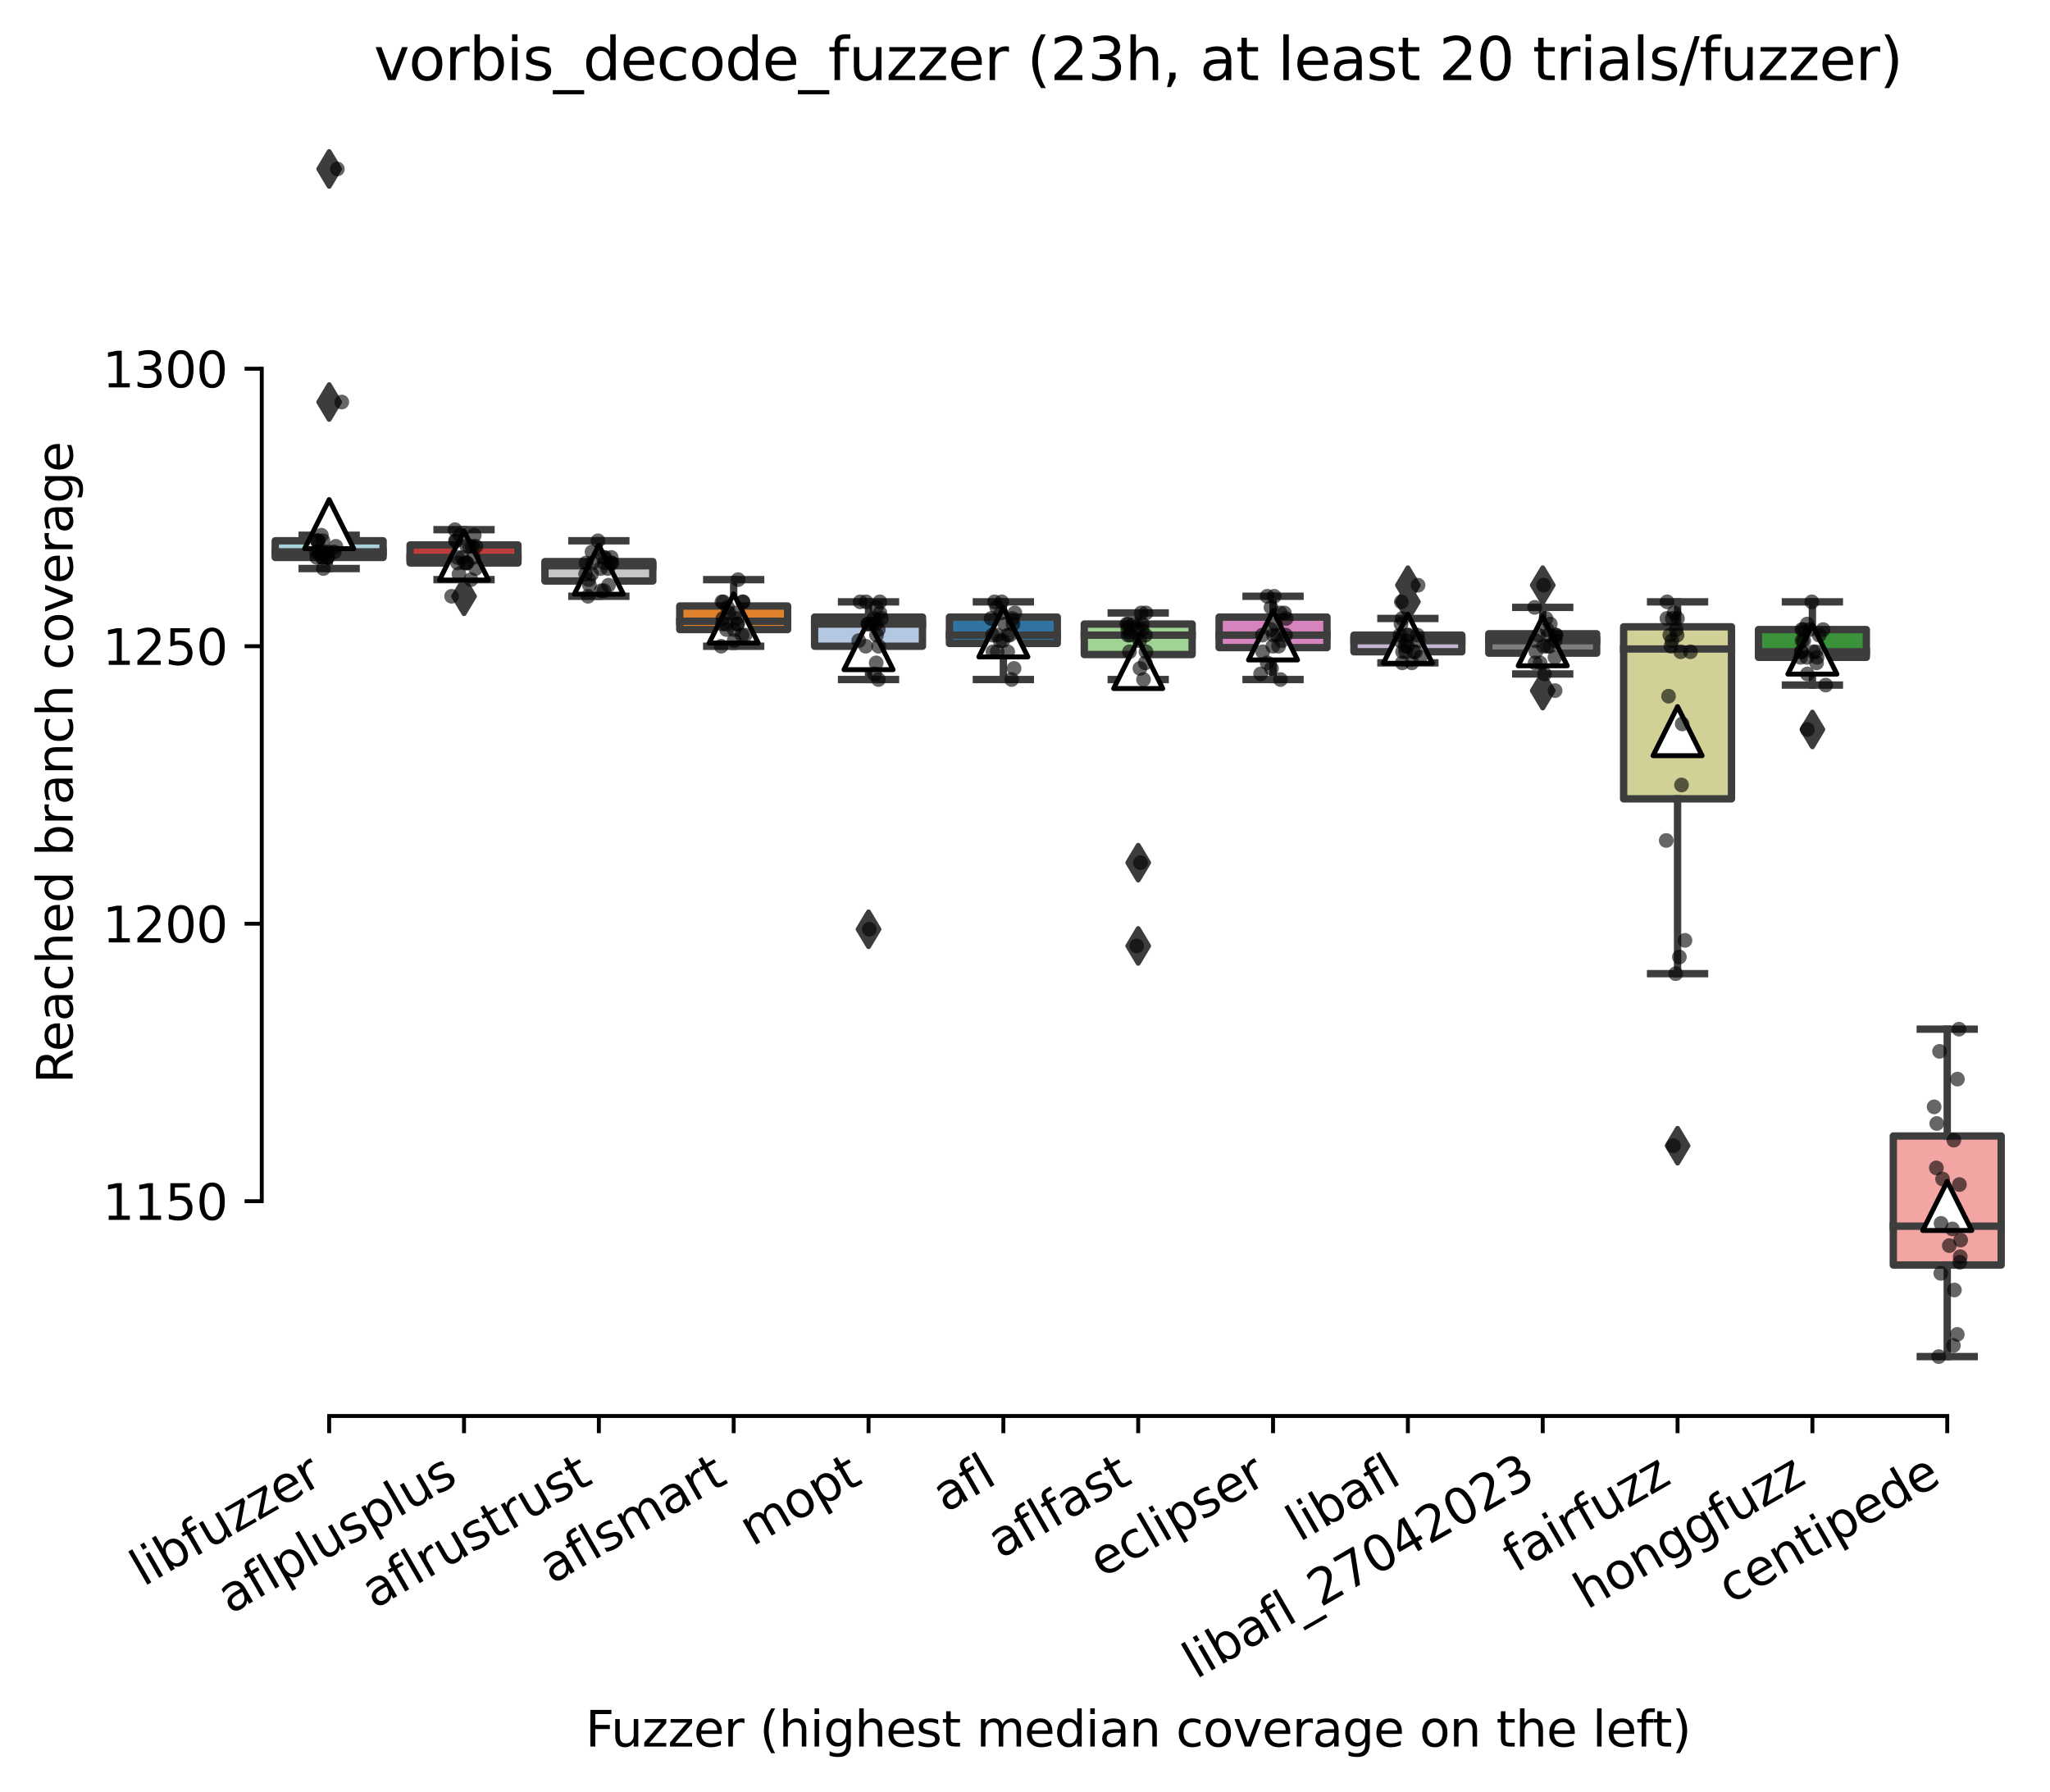 <?xml version="1.0" encoding="utf-8" standalone="no"?>
<!DOCTYPE svg PUBLIC "-//W3C//DTD SVG 1.1//EN"
  "http://www.w3.org/Graphics/SVG/1.1/DTD/svg11.dtd">
<svg xmlns:xlink="http://www.w3.org/1999/xlink" width="417.648pt" height="365.046pt" viewBox="0 0 417.648 365.046" xmlns="http://www.w3.org/2000/svg" version="1.1">
 <defs>
  <style type="text/css">*{stroke-linejoin: round; stroke-linecap: butt}</style>
 </defs>
 <g id="figure_1">
  <g id="patch_1">
   <path d="M 0 365.046 
L 417.648 365.046 
L 417.648 0 
L 0 0 
z
" style="fill: #ffffff"/>
  </g>
  <g id="axes_1">
   <g id="patch_2">
    <path d="M 53.328 288.43 
L 410.448 288.43 
L 410.448 22.318 
L 53.328 22.318 
z
" style="fill: #ffffff"/>
   </g>
   <g id="patch_3">
    <path d="M 56.075 113.547 
L 78.052 113.547 
L 78.052 110.155 
L 56.075 110.155 
L 56.075 113.547 
z
" clip-path="url(#p4289305164)" style="fill: #a7d4dc; stroke: #3d3d3d; stroke-width: 1.5; stroke-linejoin: miter"/>
   </g>
   <g id="patch_4">
    <path d="M 83.546 114.677 
L 105.523 114.677 
L 105.523 111.003 
L 83.546 111.003 
L 83.546 114.677 
z
" clip-path="url(#p4289305164)" style="fill: #c03d3e; stroke: #3d3d3d; stroke-width: 1.5; stroke-linejoin: miter"/>
   </g>
   <g id="patch_5">
    <path d="M 111.017 118.351 
L 132.993 118.351 
L 132.993 114.395 
L 111.017 114.395 
L 111.017 118.351 
z
" clip-path="url(#p4289305164)" style="fill: #c7c7c7; stroke: #3d3d3d; stroke-width: 1.5; stroke-linejoin: miter"/>
   </g>
   <g id="patch_6">
    <path d="M 138.488 128.243 
L 160.464 128.243 
L 160.464 123.438 
L 138.488 123.438 
L 138.488 128.243 
z
" clip-path="url(#p4289305164)" style="fill: #e1812c; stroke: #3d3d3d; stroke-width: 1.5; stroke-linejoin: miter"/>
   </g>
   <g id="patch_7">
    <path d="M 165.958 131.634 
L 187.935 131.634 
L 187.935 125.699 
L 165.958 125.699 
L 165.958 131.634 
z
" clip-path="url(#p4289305164)" style="fill: #b5c8e1; stroke: #3d3d3d; stroke-width: 1.5; stroke-linejoin: miter"/>
   </g>
   <g id="patch_8">
    <path d="M 193.429 131.069 
L 215.406 131.069 
L 215.406 125.699 
L 193.429 125.699 
L 193.429 131.069 
z
" clip-path="url(#p4289305164)" style="fill: #3274a1; stroke: #3d3d3d; stroke-width: 1.5; stroke-linejoin: miter"/>
   </g>
   <g id="patch_9">
    <path d="M 220.9 133.33 
L 242.876 133.33 
L 242.876 127.112 
L 220.9 127.112 
L 220.9 133.33 
z
" clip-path="url(#p4289305164)" style="fill: #9fd495; stroke: #3d3d3d; stroke-width: 1.5; stroke-linejoin: miter"/>
   </g>
   <g id="patch_10">
    <path d="M 248.371 131.917 
L 270.347 131.917 
L 270.347 125.699 
L 248.371 125.699 
L 248.371 131.917 
z
" clip-path="url(#p4289305164)" style="fill: #d684bd; stroke: #3d3d3d; stroke-width: 1.5; stroke-linejoin: miter"/>
   </g>
   <g id="patch_11">
    <path d="M 275.841 132.765 
L 297.818 132.765 
L 297.818 129.373 
L 275.841 129.373 
L 275.841 132.765 
z
" clip-path="url(#p4289305164)" style="fill: #c4b5d0; stroke: #3d3d3d; stroke-width: 1.5; stroke-linejoin: miter"/>
   </g>
   <g id="patch_12">
    <path d="M 303.312 133.047 
L 325.289 133.047 
L 325.289 129.091 
L 303.312 129.091 
L 303.312 133.047 
z
" clip-path="url(#p4289305164)" style="fill: #7f7f7f; stroke: #3d3d3d; stroke-width: 1.5; stroke-linejoin: miter"/>
   </g>
   <g id="patch_13">
    <path d="M 330.783 162.722 
L 352.76 162.722 
L 352.76 127.678 
L 330.783 127.678 
L 330.783 162.722 
z
" clip-path="url(#p4289305164)" style="fill: #d1d197; stroke: #3d3d3d; stroke-width: 1.5; stroke-linejoin: miter"/>
   </g>
   <g id="patch_14">
    <path d="M 358.254 133.895 
L 380.23 133.895 
L 380.23 128.243 
L 358.254 128.243 
L 358.254 133.895 
z
" clip-path="url(#p4289305164)" style="fill: #3a923a; stroke: #3d3d3d; stroke-width: 1.5; stroke-linejoin: miter"/>
   </g>
   <g id="patch_15">
    <path d="M 385.724 257.681 
L 407.701 257.681 
L 407.701 231.398 
L 385.724 231.398 
L 385.724 257.681 
z
" clip-path="url(#p4289305164)" style="fill: #f2a5a3; stroke: #3d3d3d; stroke-width: 1.5; stroke-linejoin: miter"/>
   </g>
   <g id="matplotlib.axis_1">
    <g id="xtick_1">
     <g id="line2d_1">
      <defs>
       <path id="m8269cdf4a6" d="M 0 0 
L 0 3.5 
" style="stroke: #000000; stroke-width: 0.8"/>
      </defs>
      <g>
       <use xlink:href="#m8269cdf4a6" x="67.064" y="288.43" style="stroke: #000000; stroke-width: 0.8"/>
      </g>
     </g>
     <g id="text_1">
      <!-- libfuzzer -->
      <g transform="translate(29.197 323.272) rotate(-30) scale(0.1 -0.1)">
       <defs>
        <path id="DejaVuSans-6c" d="M 603 4863 
L 1178 4863 
L 1178 0 
L 603 0 
L 603 4863 
z
" transform="scale(0.016)"/>
        <path id="DejaVuSans-69" d="M 603 3500 
L 1178 3500 
L 1178 0 
L 603 0 
L 603 3500 
z
M 603 4863 
L 1178 4863 
L 1178 4134 
L 603 4134 
L 603 4863 
z
" transform="scale(0.016)"/>
        <path id="DejaVuSans-62" d="M 3116 1747 
Q 3116 2381 2855 2742 
Q 2594 3103 2138 3103 
Q 1681 3103 1420 2742 
Q 1159 2381 1159 1747 
Q 1159 1113 1420 752 
Q 1681 391 2138 391 
Q 2594 391 2855 752 
Q 3116 1113 3116 1747 
z
M 1159 2969 
Q 1341 3281 1617 3432 
Q 1894 3584 2278 3584 
Q 2916 3584 3314 3078 
Q 3713 2572 3713 1747 
Q 3713 922 3314 415 
Q 2916 -91 2278 -91 
Q 1894 -91 1617 61 
Q 1341 213 1159 525 
L 1159 0 
L 581 0 
L 581 4863 
L 1159 4863 
L 1159 2969 
z
" transform="scale(0.016)"/>
        <path id="DejaVuSans-66" d="M 2375 4863 
L 2375 4384 
L 1825 4384 
Q 1516 4384 1395 4259 
Q 1275 4134 1275 3809 
L 1275 3500 
L 2222 3500 
L 2222 3053 
L 1275 3053 
L 1275 0 
L 697 0 
L 697 3053 
L 147 3053 
L 147 3500 
L 697 3500 
L 697 3744 
Q 697 4328 969 4595 
Q 1241 4863 1831 4863 
L 2375 4863 
z
" transform="scale(0.016)"/>
        <path id="DejaVuSans-75" d="M 544 1381 
L 544 3500 
L 1119 3500 
L 1119 1403 
Q 1119 906 1312 657 
Q 1506 409 1894 409 
Q 2359 409 2629 706 
Q 2900 1003 2900 1516 
L 2900 3500 
L 3475 3500 
L 3475 0 
L 2900 0 
L 2900 538 
Q 2691 219 2414 64 
Q 2138 -91 1772 -91 
Q 1169 -91 856 284 
Q 544 659 544 1381 
z
M 1991 3584 
L 1991 3584 
z
" transform="scale(0.016)"/>
        <path id="DejaVuSans-7a" d="M 353 3500 
L 3084 3500 
L 3084 2975 
L 922 459 
L 3084 459 
L 3084 0 
L 275 0 
L 275 525 
L 2438 3041 
L 353 3041 
L 353 3500 
z
" transform="scale(0.016)"/>
        <path id="DejaVuSans-65" d="M 3597 1894 
L 3597 1613 
L 953 1613 
Q 991 1019 1311 708 
Q 1631 397 2203 397 
Q 2534 397 2845 478 
Q 3156 559 3463 722 
L 3463 178 
Q 3153 47 2828 -22 
Q 2503 -91 2169 -91 
Q 1331 -91 842 396 
Q 353 884 353 1716 
Q 353 2575 817 3079 
Q 1281 3584 2069 3584 
Q 2775 3584 3186 3129 
Q 3597 2675 3597 1894 
z
M 3022 2063 
Q 3016 2534 2758 2815 
Q 2500 3097 2075 3097 
Q 1594 3097 1305 2825 
Q 1016 2553 972 2059 
L 3022 2063 
z
" transform="scale(0.016)"/>
        <path id="DejaVuSans-72" d="M 2631 2963 
Q 2534 3019 2420 3045 
Q 2306 3072 2169 3072 
Q 1681 3072 1420 2755 
Q 1159 2438 1159 1844 
L 1159 0 
L 581 0 
L 581 3500 
L 1159 3500 
L 1159 2956 
Q 1341 3275 1631 3429 
Q 1922 3584 2338 3584 
Q 2397 3584 2469 3576 
Q 2541 3569 2628 3553 
L 2631 2963 
z
" transform="scale(0.016)"/>
       </defs>
       <use xlink:href="#DejaVuSans-6c"/>
       <use xlink:href="#DejaVuSans-69" x="27.783"/>
       <use xlink:href="#DejaVuSans-62" x="55.566"/>
       <use xlink:href="#DejaVuSans-66" x="119.043"/>
       <use xlink:href="#DejaVuSans-75" x="154.248"/>
       <use xlink:href="#DejaVuSans-7a" x="217.627"/>
       <use xlink:href="#DejaVuSans-7a" x="270.117"/>
       <use xlink:href="#DejaVuSans-65" x="322.607"/>
       <use xlink:href="#DejaVuSans-72" x="384.131"/>
      </g>
     </g>
    </g>
    <g id="xtick_2">
     <g id="line2d_2">
      <g>
       <use xlink:href="#m8269cdf4a6" x="94.534" y="288.43" style="stroke: #000000; stroke-width: 0.8"/>
      </g>
     </g>
     <g id="text_2">
      <!-- aflplusplus -->
      <g transform="translate(46.925 328.897) rotate(-30) scale(0.1 -0.1)">
       <defs>
        <path id="DejaVuSans-61" d="M 2194 1759 
Q 1497 1759 1228 1600 
Q 959 1441 959 1056 
Q 959 750 1161 570 
Q 1363 391 1709 391 
Q 2188 391 2477 730 
Q 2766 1069 2766 1631 
L 2766 1759 
L 2194 1759 
z
M 3341 1997 
L 3341 0 
L 2766 0 
L 2766 531 
Q 2569 213 2275 61 
Q 1981 -91 1556 -91 
Q 1019 -91 701 211 
Q 384 513 384 1019 
Q 384 1609 779 1909 
Q 1175 2209 1959 2209 
L 2766 2209 
L 2766 2266 
Q 2766 2663 2505 2880 
Q 2244 3097 1772 3097 
Q 1472 3097 1187 3025 
Q 903 2953 641 2809 
L 641 3341 
Q 956 3463 1253 3523 
Q 1550 3584 1831 3584 
Q 2591 3584 2966 3190 
Q 3341 2797 3341 1997 
z
" transform="scale(0.016)"/>
        <path id="DejaVuSans-70" d="M 1159 525 
L 1159 -1331 
L 581 -1331 
L 581 3500 
L 1159 3500 
L 1159 2969 
Q 1341 3281 1617 3432 
Q 1894 3584 2278 3584 
Q 2916 3584 3314 3078 
Q 3713 2572 3713 1747 
Q 3713 922 3314 415 
Q 2916 -91 2278 -91 
Q 1894 -91 1617 61 
Q 1341 213 1159 525 
z
M 3116 1747 
Q 3116 2381 2855 2742 
Q 2594 3103 2138 3103 
Q 1681 3103 1420 2742 
Q 1159 2381 1159 1747 
Q 1159 1113 1420 752 
Q 1681 391 2138 391 
Q 2594 391 2855 752 
Q 3116 1113 3116 1747 
z
" transform="scale(0.016)"/>
        <path id="DejaVuSans-73" d="M 2834 3397 
L 2834 2853 
Q 2591 2978 2328 3040 
Q 2066 3103 1784 3103 
Q 1356 3103 1142 2972 
Q 928 2841 928 2578 
Q 928 2378 1081 2264 
Q 1234 2150 1697 2047 
L 1894 2003 
Q 2506 1872 2764 1633 
Q 3022 1394 3022 966 
Q 3022 478 2636 193 
Q 2250 -91 1575 -91 
Q 1294 -91 989 -36 
Q 684 19 347 128 
L 347 722 
Q 666 556 975 473 
Q 1284 391 1588 391 
Q 1994 391 2212 530 
Q 2431 669 2431 922 
Q 2431 1156 2273 1281 
Q 2116 1406 1581 1522 
L 1381 1569 
Q 847 1681 609 1914 
Q 372 2147 372 2553 
Q 372 3047 722 3315 
Q 1072 3584 1716 3584 
Q 2034 3584 2315 3537 
Q 2597 3491 2834 3397 
z
" transform="scale(0.016)"/>
       </defs>
       <use xlink:href="#DejaVuSans-61"/>
       <use xlink:href="#DejaVuSans-66" x="61.279"/>
       <use xlink:href="#DejaVuSans-6c" x="96.484"/>
       <use xlink:href="#DejaVuSans-70" x="124.268"/>
       <use xlink:href="#DejaVuSans-6c" x="187.744"/>
       <use xlink:href="#DejaVuSans-75" x="215.527"/>
       <use xlink:href="#DejaVuSans-73" x="278.906"/>
       <use xlink:href="#DejaVuSans-70" x="331.006"/>
       <use xlink:href="#DejaVuSans-6c" x="394.482"/>
       <use xlink:href="#DejaVuSans-75" x="422.266"/>
       <use xlink:href="#DejaVuSans-73" x="485.645"/>
      </g>
     </g>
    </g>
    <g id="xtick_3">
     <g id="line2d_3">
      <g>
       <use xlink:href="#m8269cdf4a6" x="122.005" y="288.43" style="stroke: #000000; stroke-width: 0.8"/>
      </g>
     </g>
     <g id="text_3">
      <!-- aflrustrust -->
      <g transform="translate(76.293 327.802) rotate(-30) scale(0.1 -0.1)">
       <defs>
        <path id="DejaVuSans-74" d="M 1172 4494 
L 1172 3500 
L 2356 3500 
L 2356 3053 
L 1172 3053 
L 1172 1153 
Q 1172 725 1289 603 
Q 1406 481 1766 481 
L 2356 481 
L 2356 0 
L 1766 0 
Q 1100 0 847 248 
Q 594 497 594 1153 
L 594 3053 
L 172 3053 
L 172 3500 
L 594 3500 
L 594 4494 
L 1172 4494 
z
" transform="scale(0.016)"/>
       </defs>
       <use xlink:href="#DejaVuSans-61"/>
       <use xlink:href="#DejaVuSans-66" x="61.279"/>
       <use xlink:href="#DejaVuSans-6c" x="96.484"/>
       <use xlink:href="#DejaVuSans-72" x="124.268"/>
       <use xlink:href="#DejaVuSans-75" x="165.381"/>
       <use xlink:href="#DejaVuSans-73" x="228.76"/>
       <use xlink:href="#DejaVuSans-74" x="280.859"/>
       <use xlink:href="#DejaVuSans-72" x="320.068"/>
       <use xlink:href="#DejaVuSans-75" x="361.182"/>
       <use xlink:href="#DejaVuSans-73" x="424.561"/>
       <use xlink:href="#DejaVuSans-74" x="476.66"/>
      </g>
     </g>
    </g>
    <g id="xtick_4">
     <g id="line2d_4">
      <g>
       <use xlink:href="#m8269cdf4a6" x="149.476" y="288.43" style="stroke: #000000; stroke-width: 0.8"/>
      </g>
     </g>
     <g id="text_4">
      <!-- aflsmart -->
      <g transform="translate(112.465 322.779) rotate(-30) scale(0.1 -0.1)">
       <defs>
        <path id="DejaVuSans-6d" d="M 3328 2828 
Q 3544 3216 3844 3400 
Q 4144 3584 4550 3584 
Q 5097 3584 5394 3201 
Q 5691 2819 5691 2113 
L 5691 0 
L 5113 0 
L 5113 2094 
Q 5113 2597 4934 2840 
Q 4756 3084 4391 3084 
Q 3944 3084 3684 2787 
Q 3425 2491 3425 1978 
L 3425 0 
L 2847 0 
L 2847 2094 
Q 2847 2600 2669 2842 
Q 2491 3084 2119 3084 
Q 1678 3084 1418 2786 
Q 1159 2488 1159 1978 
L 1159 0 
L 581 0 
L 581 3500 
L 1159 3500 
L 1159 2956 
Q 1356 3278 1631 3431 
Q 1906 3584 2284 3584 
Q 2666 3584 2933 3390 
Q 3200 3197 3328 2828 
z
" transform="scale(0.016)"/>
       </defs>
       <use xlink:href="#DejaVuSans-61"/>
       <use xlink:href="#DejaVuSans-66" x="61.279"/>
       <use xlink:href="#DejaVuSans-6c" x="96.484"/>
       <use xlink:href="#DejaVuSans-73" x="124.268"/>
       <use xlink:href="#DejaVuSans-6d" x="176.367"/>
       <use xlink:href="#DejaVuSans-61" x="273.779"/>
       <use xlink:href="#DejaVuSans-72" x="335.059"/>
       <use xlink:href="#DejaVuSans-74" x="376.172"/>
      </g>
     </g>
    </g>
    <g id="xtick_5">
     <g id="line2d_5">
      <g>
       <use xlink:href="#m8269cdf4a6" x="176.947" y="288.43" style="stroke: #000000; stroke-width: 0.8"/>
      </g>
     </g>
     <g id="text_5">
      <!-- mopt -->
      <g transform="translate(153.279 315.075) rotate(-30) scale(0.1 -0.1)">
       <defs>
        <path id="DejaVuSans-6f" d="M 1959 3097 
Q 1497 3097 1228 2736 
Q 959 2375 959 1747 
Q 959 1119 1226 758 
Q 1494 397 1959 397 
Q 2419 397 2687 759 
Q 2956 1122 2956 1747 
Q 2956 2369 2687 2733 
Q 2419 3097 1959 3097 
z
M 1959 3584 
Q 2709 3584 3137 3096 
Q 3566 2609 3566 1747 
Q 3566 888 3137 398 
Q 2709 -91 1959 -91 
Q 1206 -91 779 398 
Q 353 888 353 1747 
Q 353 2609 779 3096 
Q 1206 3584 1959 3584 
z
" transform="scale(0.016)"/>
       </defs>
       <use xlink:href="#DejaVuSans-6d"/>
       <use xlink:href="#DejaVuSans-6f" x="97.412"/>
       <use xlink:href="#DejaVuSans-70" x="158.594"/>
       <use xlink:href="#DejaVuSans-74" x="222.07"/>
      </g>
     </g>
    </g>
    <g id="xtick_6">
     <g id="line2d_6">
      <g>
       <use xlink:href="#m8269cdf4a6" x="204.417" y="288.43" style="stroke: #000000; stroke-width: 0.8"/>
      </g>
     </g>
     <g id="text_6">
      <!-- afl -->
      <g transform="translate(192.616 308.224) rotate(-30) scale(0.1 -0.1)">
       <use xlink:href="#DejaVuSans-61"/>
       <use xlink:href="#DejaVuSans-66" x="61.279"/>
       <use xlink:href="#DejaVuSans-6c" x="96.484"/>
      </g>
     </g>
    </g>
    <g id="xtick_7">
     <g id="line2d_7">
      <g>
       <use xlink:href="#m8269cdf4a6" x="231.888" y="288.43" style="stroke: #000000; stroke-width: 0.8"/>
      </g>
     </g>
     <g id="text_7">
      <!-- aflfast -->
      <g transform="translate(203.824 317.613) rotate(-30) scale(0.1 -0.1)">
       <use xlink:href="#DejaVuSans-61"/>
       <use xlink:href="#DejaVuSans-66" x="61.279"/>
       <use xlink:href="#DejaVuSans-6c" x="96.484"/>
       <use xlink:href="#DejaVuSans-66" x="124.268"/>
       <use xlink:href="#DejaVuSans-61" x="159.473"/>
       <use xlink:href="#DejaVuSans-73" x="220.752"/>
       <use xlink:href="#DejaVuSans-74" x="272.852"/>
      </g>
     </g>
    </g>
    <g id="xtick_8">
     <g id="line2d_8">
      <g>
       <use xlink:href="#m8269cdf4a6" x="259.359" y="288.43" style="stroke: #000000; stroke-width: 0.8"/>
      </g>
     </g>
     <g id="text_8">
      <!-- eclipser -->
      <g transform="translate(224.518 321.525) rotate(-30) scale(0.1 -0.1)">
       <defs>
        <path id="DejaVuSans-63" d="M 3122 3366 
L 3122 2828 
Q 2878 2963 2633 3030 
Q 2388 3097 2138 3097 
Q 1578 3097 1268 2742 
Q 959 2388 959 1747 
Q 959 1106 1268 751 
Q 1578 397 2138 397 
Q 2388 397 2633 464 
Q 2878 531 3122 666 
L 3122 134 
Q 2881 22 2623 -34 
Q 2366 -91 2075 -91 
Q 1284 -91 818 406 
Q 353 903 353 1747 
Q 353 2603 823 3093 
Q 1294 3584 2113 3584 
Q 2378 3584 2631 3529 
Q 2884 3475 3122 3366 
z
" transform="scale(0.016)"/>
       </defs>
       <use xlink:href="#DejaVuSans-65"/>
       <use xlink:href="#DejaVuSans-63" x="61.523"/>
       <use xlink:href="#DejaVuSans-6c" x="116.504"/>
       <use xlink:href="#DejaVuSans-69" x="144.287"/>
       <use xlink:href="#DejaVuSans-70" x="172.07"/>
       <use xlink:href="#DejaVuSans-73" x="235.547"/>
       <use xlink:href="#DejaVuSans-65" x="287.646"/>
       <use xlink:href="#DejaVuSans-72" x="349.17"/>
      </g>
     </g>
    </g>
    <g id="xtick_9">
     <g id="line2d_9">
      <g>
       <use xlink:href="#m8269cdf4a6" x="286.83" y="288.43" style="stroke: #000000; stroke-width: 0.8"/>
      </g>
     </g>
     <g id="text_9">
      <!-- libafl -->
      <g transform="translate(264.718 314.176) rotate(-30) scale(0.1 -0.1)">
       <use xlink:href="#DejaVuSans-6c"/>
       <use xlink:href="#DejaVuSans-69" x="27.783"/>
       <use xlink:href="#DejaVuSans-62" x="55.566"/>
       <use xlink:href="#DejaVuSans-61" x="119.043"/>
       <use xlink:href="#DejaVuSans-66" x="180.322"/>
       <use xlink:href="#DejaVuSans-6c" x="215.527"/>
      </g>
     </g>
    </g>
    <g id="xtick_10">
     <g id="line2d_10">
      <g>
       <use xlink:href="#m8269cdf4a6" x="314.3" y="288.43" style="stroke: #000000; stroke-width: 0.8"/>
      </g>
     </g>
     <g id="text_10">
      <!-- libafl_27042023 -->
      <g transform="translate(243.639 342.126) rotate(-30) scale(0.1 -0.1)">
       <defs>
        <path id="DejaVuSans-5f" d="M 3263 -1063 
L 3263 -1509 
L -63 -1509 
L -63 -1063 
L 3263 -1063 
z
" transform="scale(0.016)"/>
        <path id="DejaVuSans-32" d="M 1228 531 
L 3431 531 
L 3431 0 
L 469 0 
L 469 531 
Q 828 903 1448 1529 
Q 2069 2156 2228 2338 
Q 2531 2678 2651 2914 
Q 2772 3150 2772 3378 
Q 2772 3750 2511 3984 
Q 2250 4219 1831 4219 
Q 1534 4219 1204 4116 
Q 875 4013 500 3803 
L 500 4441 
Q 881 4594 1212 4672 
Q 1544 4750 1819 4750 
Q 2544 4750 2975 4387 
Q 3406 4025 3406 3419 
Q 3406 3131 3298 2873 
Q 3191 2616 2906 2266 
Q 2828 2175 2409 1742 
Q 1991 1309 1228 531 
z
" transform="scale(0.016)"/>
        <path id="DejaVuSans-37" d="M 525 4666 
L 3525 4666 
L 3525 4397 
L 1831 0 
L 1172 0 
L 2766 4134 
L 525 4134 
L 525 4666 
z
" transform="scale(0.016)"/>
        <path id="DejaVuSans-30" d="M 2034 4250 
Q 1547 4250 1301 3770 
Q 1056 3291 1056 2328 
Q 1056 1369 1301 889 
Q 1547 409 2034 409 
Q 2525 409 2770 889 
Q 3016 1369 3016 2328 
Q 3016 3291 2770 3770 
Q 2525 4250 2034 4250 
z
M 2034 4750 
Q 2819 4750 3233 4129 
Q 3647 3509 3647 2328 
Q 3647 1150 3233 529 
Q 2819 -91 2034 -91 
Q 1250 -91 836 529 
Q 422 1150 422 2328 
Q 422 3509 836 4129 
Q 1250 4750 2034 4750 
z
" transform="scale(0.016)"/>
        <path id="DejaVuSans-34" d="M 2419 4116 
L 825 1625 
L 2419 1625 
L 2419 4116 
z
M 2253 4666 
L 3047 4666 
L 3047 1625 
L 3713 1625 
L 3713 1100 
L 3047 1100 
L 3047 0 
L 2419 0 
L 2419 1100 
L 313 1100 
L 313 1709 
L 2253 4666 
z
" transform="scale(0.016)"/>
        <path id="DejaVuSans-33" d="M 2597 2516 
Q 3050 2419 3304 2112 
Q 3559 1806 3559 1356 
Q 3559 666 3084 287 
Q 2609 -91 1734 -91 
Q 1441 -91 1130 -33 
Q 819 25 488 141 
L 488 750 
Q 750 597 1062 519 
Q 1375 441 1716 441 
Q 2309 441 2620 675 
Q 2931 909 2931 1356 
Q 2931 1769 2642 2001 
Q 2353 2234 1838 2234 
L 1294 2234 
L 1294 2753 
L 1863 2753 
Q 2328 2753 2575 2939 
Q 2822 3125 2822 3475 
Q 2822 3834 2567 4026 
Q 2313 4219 1838 4219 
Q 1578 4219 1281 4162 
Q 984 4106 628 3988 
L 628 4550 
Q 988 4650 1302 4700 
Q 1616 4750 1894 4750 
Q 2613 4750 3031 4423 
Q 3450 4097 3450 3541 
Q 3450 3153 3228 2886 
Q 3006 2619 2597 2516 
z
" transform="scale(0.016)"/>
       </defs>
       <use xlink:href="#DejaVuSans-6c"/>
       <use xlink:href="#DejaVuSans-69" x="27.783"/>
       <use xlink:href="#DejaVuSans-62" x="55.566"/>
       <use xlink:href="#DejaVuSans-61" x="119.043"/>
       <use xlink:href="#DejaVuSans-66" x="180.322"/>
       <use xlink:href="#DejaVuSans-6c" x="215.527"/>
       <use xlink:href="#DejaVuSans-5f" x="243.311"/>
       <use xlink:href="#DejaVuSans-32" x="293.311"/>
       <use xlink:href="#DejaVuSans-37" x="356.934"/>
       <use xlink:href="#DejaVuSans-30" x="420.557"/>
       <use xlink:href="#DejaVuSans-34" x="484.18"/>
       <use xlink:href="#DejaVuSans-32" x="547.803"/>
       <use xlink:href="#DejaVuSans-30" x="611.426"/>
       <use xlink:href="#DejaVuSans-32" x="675.049"/>
       <use xlink:href="#DejaVuSans-33" x="738.672"/>
      </g>
     </g>
    </g>
    <g id="xtick_11">
     <g id="line2d_11">
      <g>
       <use xlink:href="#m8269cdf4a6" x="341.771" y="288.43" style="stroke: #000000; stroke-width: 0.8"/>
      </g>
     </g>
     <g id="text_11">
      <!-- fairfuzz -->
      <g transform="translate(308.782 320.457) rotate(-30) scale(0.1 -0.1)">
       <use xlink:href="#DejaVuSans-66"/>
       <use xlink:href="#DejaVuSans-61" x="35.205"/>
       <use xlink:href="#DejaVuSans-69" x="96.484"/>
       <use xlink:href="#DejaVuSans-72" x="124.268"/>
       <use xlink:href="#DejaVuSans-66" x="165.381"/>
       <use xlink:href="#DejaVuSans-75" x="200.586"/>
       <use xlink:href="#DejaVuSans-7a" x="263.965"/>
       <use xlink:href="#DejaVuSans-7a" x="316.455"/>
      </g>
     </g>
    </g>
    <g id="xtick_12">
     <g id="line2d_12">
      <g>
       <use xlink:href="#m8269cdf4a6" x="369.242" y="288.43" style="stroke: #000000; stroke-width: 0.8"/>
      </g>
     </g>
     <g id="text_12">
      <!-- honggfuzz -->
      <g transform="translate(323.303 327.933) rotate(-30) scale(0.1 -0.1)">
       <defs>
        <path id="DejaVuSans-68" d="M 3513 2113 
L 3513 0 
L 2938 0 
L 2938 2094 
Q 2938 2591 2744 2837 
Q 2550 3084 2163 3084 
Q 1697 3084 1428 2787 
Q 1159 2491 1159 1978 
L 1159 0 
L 581 0 
L 581 4863 
L 1159 4863 
L 1159 2956 
Q 1366 3272 1645 3428 
Q 1925 3584 2291 3584 
Q 2894 3584 3203 3211 
Q 3513 2838 3513 2113 
z
" transform="scale(0.016)"/>
        <path id="DejaVuSans-6e" d="M 3513 2113 
L 3513 0 
L 2938 0 
L 2938 2094 
Q 2938 2591 2744 2837 
Q 2550 3084 2163 3084 
Q 1697 3084 1428 2787 
Q 1159 2491 1159 1978 
L 1159 0 
L 581 0 
L 581 3500 
L 1159 3500 
L 1159 2956 
Q 1366 3272 1645 3428 
Q 1925 3584 2291 3584 
Q 2894 3584 3203 3211 
Q 3513 2838 3513 2113 
z
" transform="scale(0.016)"/>
        <path id="DejaVuSans-67" d="M 2906 1791 
Q 2906 2416 2648 2759 
Q 2391 3103 1925 3103 
Q 1463 3103 1205 2759 
Q 947 2416 947 1791 
Q 947 1169 1205 825 
Q 1463 481 1925 481 
Q 2391 481 2648 825 
Q 2906 1169 2906 1791 
z
M 3481 434 
Q 3481 -459 3084 -895 
Q 2688 -1331 1869 -1331 
Q 1566 -1331 1297 -1286 
Q 1028 -1241 775 -1147 
L 775 -588 
Q 1028 -725 1275 -790 
Q 1522 -856 1778 -856 
Q 2344 -856 2625 -561 
Q 2906 -266 2906 331 
L 2906 616 
Q 2728 306 2450 153 
Q 2172 0 1784 0 
Q 1141 0 747 490 
Q 353 981 353 1791 
Q 353 2603 747 3093 
Q 1141 3584 1784 3584 
Q 2172 3584 2450 3431 
Q 2728 3278 2906 2969 
L 2906 3500 
L 3481 3500 
L 3481 434 
z
" transform="scale(0.016)"/>
       </defs>
       <use xlink:href="#DejaVuSans-68"/>
       <use xlink:href="#DejaVuSans-6f" x="63.379"/>
       <use xlink:href="#DejaVuSans-6e" x="124.561"/>
       <use xlink:href="#DejaVuSans-67" x="187.939"/>
       <use xlink:href="#DejaVuSans-67" x="251.416"/>
       <use xlink:href="#DejaVuSans-66" x="314.893"/>
       <use xlink:href="#DejaVuSans-75" x="350.098"/>
       <use xlink:href="#DejaVuSans-7a" x="413.477"/>
       <use xlink:href="#DejaVuSans-7a" x="465.967"/>
      </g>
     </g>
    </g>
    <g id="xtick_13">
     <g id="line2d_13">
      <g>
       <use xlink:href="#m8269cdf4a6" x="396.713" y="288.43" style="stroke: #000000; stroke-width: 0.8"/>
      </g>
     </g>
     <g id="text_13">
      <!-- centipede -->
      <g transform="translate(352.64 326.856) rotate(-30) scale(0.1 -0.1)">
       <defs>
        <path id="DejaVuSans-64" d="M 2906 2969 
L 2906 4863 
L 3481 4863 
L 3481 0 
L 2906 0 
L 2906 525 
Q 2725 213 2448 61 
Q 2172 -91 1784 -91 
Q 1150 -91 751 415 
Q 353 922 353 1747 
Q 353 2572 751 3078 
Q 1150 3584 1784 3584 
Q 2172 3584 2448 3432 
Q 2725 3281 2906 2969 
z
M 947 1747 
Q 947 1113 1208 752 
Q 1469 391 1925 391 
Q 2381 391 2643 752 
Q 2906 1113 2906 1747 
Q 2906 2381 2643 2742 
Q 2381 3103 1925 3103 
Q 1469 3103 1208 2742 
Q 947 2381 947 1747 
z
" transform="scale(0.016)"/>
       </defs>
       <use xlink:href="#DejaVuSans-63"/>
       <use xlink:href="#DejaVuSans-65" x="54.98"/>
       <use xlink:href="#DejaVuSans-6e" x="116.504"/>
       <use xlink:href="#DejaVuSans-74" x="179.883"/>
       <use xlink:href="#DejaVuSans-69" x="219.092"/>
       <use xlink:href="#DejaVuSans-70" x="246.875"/>
       <use xlink:href="#DejaVuSans-65" x="310.352"/>
       <use xlink:href="#DejaVuSans-64" x="371.875"/>
       <use xlink:href="#DejaVuSans-65" x="435.352"/>
      </g>
     </g>
    </g>
    <g id="text_14">
     <!-- Fuzzer (highest median coverage on the left) -->
     <g transform="translate(119.27 355.767) scale(0.1 -0.1)">
      <defs>
       <path id="DejaVuSans-46" d="M 628 4666 
L 3309 4666 
L 3309 4134 
L 1259 4134 
L 1259 2759 
L 3109 2759 
L 3109 2228 
L 1259 2228 
L 1259 0 
L 628 0 
L 628 4666 
z
" transform="scale(0.016)"/>
       <path id="DejaVuSans-20" transform="scale(0.016)"/>
       <path id="DejaVuSans-28" d="M 1984 4856 
Q 1566 4138 1362 3434 
Q 1159 2731 1159 2009 
Q 1159 1288 1364 580 
Q 1569 -128 1984 -844 
L 1484 -844 
Q 1016 -109 783 600 
Q 550 1309 550 2009 
Q 550 2706 781 3412 
Q 1013 4119 1484 4856 
L 1984 4856 
z
" transform="scale(0.016)"/>
       <path id="DejaVuSans-76" d="M 191 3500 
L 800 3500 
L 1894 563 
L 2988 3500 
L 3597 3500 
L 2284 0 
L 1503 0 
L 191 3500 
z
" transform="scale(0.016)"/>
       <path id="DejaVuSans-29" d="M 513 4856 
L 1013 4856 
Q 1481 4119 1714 3412 
Q 1947 2706 1947 2009 
Q 1947 1309 1714 600 
Q 1481 -109 1013 -844 
L 513 -844 
Q 928 -128 1133 580 
Q 1338 1288 1338 2009 
Q 1338 2731 1133 3434 
Q 928 4138 513 4856 
z
" transform="scale(0.016)"/>
      </defs>
      <use xlink:href="#DejaVuSans-46"/>
      <use xlink:href="#DejaVuSans-75" x="52.02"/>
      <use xlink:href="#DejaVuSans-7a" x="115.398"/>
      <use xlink:href="#DejaVuSans-7a" x="167.889"/>
      <use xlink:href="#DejaVuSans-65" x="220.379"/>
      <use xlink:href="#DejaVuSans-72" x="281.902"/>
      <use xlink:href="#DejaVuSans-20" x="323.016"/>
      <use xlink:href="#DejaVuSans-28" x="354.803"/>
      <use xlink:href="#DejaVuSans-68" x="393.816"/>
      <use xlink:href="#DejaVuSans-69" x="457.195"/>
      <use xlink:href="#DejaVuSans-67" x="484.979"/>
      <use xlink:href="#DejaVuSans-68" x="548.455"/>
      <use xlink:href="#DejaVuSans-65" x="611.834"/>
      <use xlink:href="#DejaVuSans-73" x="673.357"/>
      <use xlink:href="#DejaVuSans-74" x="725.457"/>
      <use xlink:href="#DejaVuSans-20" x="764.666"/>
      <use xlink:href="#DejaVuSans-6d" x="796.453"/>
      <use xlink:href="#DejaVuSans-65" x="893.865"/>
      <use xlink:href="#DejaVuSans-64" x="955.389"/>
      <use xlink:href="#DejaVuSans-69" x="1018.865"/>
      <use xlink:href="#DejaVuSans-61" x="1046.648"/>
      <use xlink:href="#DejaVuSans-6e" x="1107.928"/>
      <use xlink:href="#DejaVuSans-20" x="1171.307"/>
      <use xlink:href="#DejaVuSans-63" x="1203.094"/>
      <use xlink:href="#DejaVuSans-6f" x="1258.074"/>
      <use xlink:href="#DejaVuSans-76" x="1319.256"/>
      <use xlink:href="#DejaVuSans-65" x="1378.436"/>
      <use xlink:href="#DejaVuSans-72" x="1439.959"/>
      <use xlink:href="#DejaVuSans-61" x="1481.072"/>
      <use xlink:href="#DejaVuSans-67" x="1542.352"/>
      <use xlink:href="#DejaVuSans-65" x="1605.828"/>
      <use xlink:href="#DejaVuSans-20" x="1667.352"/>
      <use xlink:href="#DejaVuSans-6f" x="1699.139"/>
      <use xlink:href="#DejaVuSans-6e" x="1760.32"/>
      <use xlink:href="#DejaVuSans-20" x="1823.699"/>
      <use xlink:href="#DejaVuSans-74" x="1855.486"/>
      <use xlink:href="#DejaVuSans-68" x="1894.695"/>
      <use xlink:href="#DejaVuSans-65" x="1958.074"/>
      <use xlink:href="#DejaVuSans-20" x="2019.598"/>
      <use xlink:href="#DejaVuSans-6c" x="2051.385"/>
      <use xlink:href="#DejaVuSans-65" x="2079.168"/>
      <use xlink:href="#DejaVuSans-66" x="2140.691"/>
      <use xlink:href="#DejaVuSans-74" x="2174.146"/>
      <use xlink:href="#DejaVuSans-29" x="2213.355"/>
     </g>
    </g>
   </g>
   <g id="matplotlib.axis_2">
    <g id="ytick_1">
     <g id="line2d_14">
      <defs>
       <path id="me15dafde7e" d="M 0 0 
L -3.5 0 
" style="stroke: #000000; stroke-width: 0.8"/>
      </defs>
      <g>
       <use xlink:href="#me15dafde7e" x="53.328" y="244.681" style="stroke: #000000; stroke-width: 0.8"/>
      </g>
     </g>
     <g id="text_15">
      <!-- 1150 -->
      <g transform="translate(20.878 248.48) scale(0.1 -0.1)">
       <defs>
        <path id="DejaVuSans-31" d="M 794 531 
L 1825 531 
L 1825 4091 
L 703 3866 
L 703 4441 
L 1819 4666 
L 2450 4666 
L 2450 531 
L 3481 531 
L 3481 0 
L 794 0 
L 794 531 
z
" transform="scale(0.016)"/>
        <path id="DejaVuSans-35" d="M 691 4666 
L 3169 4666 
L 3169 4134 
L 1269 4134 
L 1269 2991 
Q 1406 3038 1543 3061 
Q 1681 3084 1819 3084 
Q 2600 3084 3056 2656 
Q 3513 2228 3513 1497 
Q 3513 744 3044 326 
Q 2575 -91 1722 -91 
Q 1428 -91 1123 -41 
Q 819 9 494 109 
L 494 744 
Q 775 591 1075 516 
Q 1375 441 1709 441 
Q 2250 441 2565 725 
Q 2881 1009 2881 1497 
Q 2881 1984 2565 2268 
Q 2250 2553 1709 2553 
Q 1456 2553 1204 2497 
Q 953 2441 691 2322 
L 691 4666 
z
" transform="scale(0.016)"/>
       </defs>
       <use xlink:href="#DejaVuSans-31"/>
       <use xlink:href="#DejaVuSans-31" x="63.623"/>
       <use xlink:href="#DejaVuSans-35" x="127.246"/>
       <use xlink:href="#DejaVuSans-30" x="190.869"/>
      </g>
     </g>
    </g>
    <g id="ytick_2">
     <g id="line2d_15">
      <g>
       <use xlink:href="#me15dafde7e" x="53.328" y="188.158" style="stroke: #000000; stroke-width: 0.8"/>
      </g>
     </g>
     <g id="text_16">
      <!-- 1200 -->
      <g transform="translate(20.878 191.957) scale(0.1 -0.1)">
       <use xlink:href="#DejaVuSans-31"/>
       <use xlink:href="#DejaVuSans-32" x="63.623"/>
       <use xlink:href="#DejaVuSans-30" x="127.246"/>
       <use xlink:href="#DejaVuSans-30" x="190.869"/>
      </g>
     </g>
    </g>
    <g id="ytick_3">
     <g id="line2d_16">
      <g>
       <use xlink:href="#me15dafde7e" x="53.328" y="131.634" style="stroke: #000000; stroke-width: 0.8"/>
      </g>
     </g>
     <g id="text_17">
      <!-- 1250 -->
      <g transform="translate(20.878 135.434) scale(0.1 -0.1)">
       <use xlink:href="#DejaVuSans-31"/>
       <use xlink:href="#DejaVuSans-32" x="63.623"/>
       <use xlink:href="#DejaVuSans-35" x="127.246"/>
       <use xlink:href="#DejaVuSans-30" x="190.869"/>
      </g>
     </g>
    </g>
    <g id="ytick_4">
     <g id="line2d_17">
      <g>
       <use xlink:href="#me15dafde7e" x="53.328" y="75.111" style="stroke: #000000; stroke-width: 0.8"/>
      </g>
     </g>
     <g id="text_18">
      <!-- 1300 -->
      <g transform="translate(20.878 78.91) scale(0.1 -0.1)">
       <use xlink:href="#DejaVuSans-31"/>
       <use xlink:href="#DejaVuSans-33" x="63.623"/>
       <use xlink:href="#DejaVuSans-30" x="127.246"/>
       <use xlink:href="#DejaVuSans-30" x="190.869"/>
      </g>
     </g>
    </g>
    <g id="text_19">
     <!-- Reached branch coverage -->
     <g transform="translate(14.798 220.706) rotate(-90) scale(0.1 -0.1)">
      <defs>
       <path id="DejaVuSans-52" d="M 2841 2188 
Q 3044 2119 3236 1894 
Q 3428 1669 3622 1275 
L 4263 0 
L 3584 0 
L 2988 1197 
Q 2756 1666 2539 1819 
Q 2322 1972 1947 1972 
L 1259 1972 
L 1259 0 
L 628 0 
L 628 4666 
L 2053 4666 
Q 2853 4666 3247 4331 
Q 3641 3997 3641 3322 
Q 3641 2881 3436 2590 
Q 3231 2300 2841 2188 
z
M 1259 4147 
L 1259 2491 
L 2053 2491 
Q 2509 2491 2742 2702 
Q 2975 2913 2975 3322 
Q 2975 3731 2742 3939 
Q 2509 4147 2053 4147 
L 1259 4147 
z
" transform="scale(0.016)"/>
      </defs>
      <use xlink:href="#DejaVuSans-52"/>
      <use xlink:href="#DejaVuSans-65" x="64.982"/>
      <use xlink:href="#DejaVuSans-61" x="126.506"/>
      <use xlink:href="#DejaVuSans-63" x="187.785"/>
      <use xlink:href="#DejaVuSans-68" x="242.766"/>
      <use xlink:href="#DejaVuSans-65" x="306.145"/>
      <use xlink:href="#DejaVuSans-64" x="367.668"/>
      <use xlink:href="#DejaVuSans-20" x="431.145"/>
      <use xlink:href="#DejaVuSans-62" x="462.932"/>
      <use xlink:href="#DejaVuSans-72" x="526.408"/>
      <use xlink:href="#DejaVuSans-61" x="567.521"/>
      <use xlink:href="#DejaVuSans-6e" x="628.801"/>
      <use xlink:href="#DejaVuSans-63" x="692.18"/>
      <use xlink:href="#DejaVuSans-68" x="747.16"/>
      <use xlink:href="#DejaVuSans-20" x="810.539"/>
      <use xlink:href="#DejaVuSans-63" x="842.326"/>
      <use xlink:href="#DejaVuSans-6f" x="897.307"/>
      <use xlink:href="#DejaVuSans-76" x="958.488"/>
      <use xlink:href="#DejaVuSans-65" x="1017.668"/>
      <use xlink:href="#DejaVuSans-72" x="1079.191"/>
      <use xlink:href="#DejaVuSans-61" x="1120.305"/>
      <use xlink:href="#DejaVuSans-67" x="1181.584"/>
      <use xlink:href="#DejaVuSans-65" x="1245.061"/>
     </g>
    </g>
   </g>
   <g id="line2d_18">
    <path d="M 67.064 113.547 
L 67.064 115.808 
" clip-path="url(#p4289305164)" style="fill: none; stroke: #3d3d3d; stroke-width: 1.5; stroke-linecap: square"/>
   </g>
   <g id="line2d_19">
    <path d="M 67.064 110.155 
L 67.064 109.025 
" clip-path="url(#p4289305164)" style="fill: none; stroke: #3d3d3d; stroke-width: 1.5; stroke-linecap: square"/>
   </g>
   <g id="line2d_20">
    <path d="M 61.569 115.808 
L 72.558 115.808 
" clip-path="url(#p4289305164)" style="fill: none; stroke: #3d3d3d; stroke-width: 1.5; stroke-linecap: square"/>
   </g>
   <g id="line2d_21">
    <path d="M 61.569 109.025 
L 72.558 109.025 
" clip-path="url(#p4289305164)" style="fill: none; stroke: #3d3d3d; stroke-width: 1.5; stroke-linecap: square"/>
   </g>
   <g id="line2d_22">
    <defs>
     <path id="m15f8b87511" d="M -0 3.536 
L 2.121 0 
L -0 -3.536 
L -2.121 -0 
z
" style="stroke: #3d3d3d; stroke-linejoin: miter"/>
    </defs>
    <g clip-path="url(#p4289305164)">
     <use xlink:href="#m15f8b87511" x="67.064" y="81.894" style="fill: #3d3d3d; stroke: #3d3d3d; stroke-linejoin: miter"/>
     <use xlink:href="#m15f8b87511" x="67.064" y="34.414" style="fill: #3d3d3d; stroke: #3d3d3d; stroke-linejoin: miter"/>
    </g>
   </g>
   <g id="line2d_23">
    <path d="M 94.534 114.677 
L 94.534 118.069 
" clip-path="url(#p4289305164)" style="fill: none; stroke: #3d3d3d; stroke-width: 1.5; stroke-linecap: square"/>
   </g>
   <g id="line2d_24">
    <path d="M 94.534 111.003 
L 94.534 107.894 
" clip-path="url(#p4289305164)" style="fill: none; stroke: #3d3d3d; stroke-width: 1.5; stroke-linecap: square"/>
   </g>
   <g id="line2d_25">
    <path d="M 89.04 118.069 
L 100.028 118.069 
" clip-path="url(#p4289305164)" style="fill: none; stroke: #3d3d3d; stroke-width: 1.5; stroke-linecap: square"/>
   </g>
   <g id="line2d_26">
    <path d="M 89.04 107.894 
L 100.028 107.894 
" clip-path="url(#p4289305164)" style="fill: none; stroke: #3d3d3d; stroke-width: 1.5; stroke-linecap: square"/>
   </g>
   <g id="line2d_27">
    <g clip-path="url(#p4289305164)">
     <use xlink:href="#m15f8b87511" x="94.534" y="121.46" style="fill: #3d3d3d; stroke: #3d3d3d; stroke-linejoin: miter"/>
    </g>
   </g>
   <g id="line2d_28">
    <path d="M 122.005 118.351 
L 122.005 121.46 
" clip-path="url(#p4289305164)" style="fill: none; stroke: #3d3d3d; stroke-width: 1.5; stroke-linecap: square"/>
   </g>
   <g id="line2d_29">
    <path d="M 122.005 114.395 
L 122.005 110.155 
" clip-path="url(#p4289305164)" style="fill: none; stroke: #3d3d3d; stroke-width: 1.5; stroke-linecap: square"/>
   </g>
   <g id="line2d_30">
    <path d="M 116.511 121.46 
L 127.499 121.46 
" clip-path="url(#p4289305164)" style="fill: none; stroke: #3d3d3d; stroke-width: 1.5; stroke-linecap: square"/>
   </g>
   <g id="line2d_31">
    <path d="M 116.511 110.155 
L 127.499 110.155 
" clip-path="url(#p4289305164)" style="fill: none; stroke: #3d3d3d; stroke-width: 1.5; stroke-linecap: square"/>
   </g>
   <g id="line2d_32"/>
   <g id="line2d_33">
    <path d="M 149.476 128.243 
L 149.476 131.634 
" clip-path="url(#p4289305164)" style="fill: none; stroke: #3d3d3d; stroke-width: 1.5; stroke-linecap: square"/>
   </g>
   <g id="line2d_34">
    <path d="M 149.476 123.438 
L 149.476 118.069 
" clip-path="url(#p4289305164)" style="fill: none; stroke: #3d3d3d; stroke-width: 1.5; stroke-linecap: square"/>
   </g>
   <g id="line2d_35">
    <path d="M 143.982 131.634 
L 154.97 131.634 
" clip-path="url(#p4289305164)" style="fill: none; stroke: #3d3d3d; stroke-width: 1.5; stroke-linecap: square"/>
   </g>
   <g id="line2d_36">
    <path d="M 143.982 118.069 
L 154.97 118.069 
" clip-path="url(#p4289305164)" style="fill: none; stroke: #3d3d3d; stroke-width: 1.5; stroke-linecap: square"/>
   </g>
   <g id="line2d_37"/>
   <g id="line2d_38">
    <path d="M 176.947 131.634 
L 176.947 138.417 
" clip-path="url(#p4289305164)" style="fill: none; stroke: #3d3d3d; stroke-width: 1.5; stroke-linecap: square"/>
   </g>
   <g id="line2d_39">
    <path d="M 176.947 125.699 
L 176.947 122.591 
" clip-path="url(#p4289305164)" style="fill: none; stroke: #3d3d3d; stroke-width: 1.5; stroke-linecap: square"/>
   </g>
   <g id="line2d_40">
    <path d="M 171.452 138.417 
L 182.441 138.417 
" clip-path="url(#p4289305164)" style="fill: none; stroke: #3d3d3d; stroke-width: 1.5; stroke-linecap: square"/>
   </g>
   <g id="line2d_41">
    <path d="M 171.452 122.591 
L 182.441 122.591 
" clip-path="url(#p4289305164)" style="fill: none; stroke: #3d3d3d; stroke-width: 1.5; stroke-linecap: square"/>
   </g>
   <g id="line2d_42">
    <g clip-path="url(#p4289305164)">
     <use xlink:href="#m15f8b87511" x="176.947" y="189.288" style="fill: #3d3d3d; stroke: #3d3d3d; stroke-linejoin: miter"/>
    </g>
   </g>
   <g id="line2d_43">
    <path d="M 204.417 131.069 
L 204.417 138.417 
" clip-path="url(#p4289305164)" style="fill: none; stroke: #3d3d3d; stroke-width: 1.5; stroke-linecap: square"/>
   </g>
   <g id="line2d_44">
    <path d="M 204.417 125.699 
L 204.417 122.591 
" clip-path="url(#p4289305164)" style="fill: none; stroke: #3d3d3d; stroke-width: 1.5; stroke-linecap: square"/>
   </g>
   <g id="line2d_45">
    <path d="M 198.923 138.417 
L 209.912 138.417 
" clip-path="url(#p4289305164)" style="fill: none; stroke: #3d3d3d; stroke-width: 1.5; stroke-linecap: square"/>
   </g>
   <g id="line2d_46">
    <path d="M 198.923 122.591 
L 209.912 122.591 
" clip-path="url(#p4289305164)" style="fill: none; stroke: #3d3d3d; stroke-width: 1.5; stroke-linecap: square"/>
   </g>
   <g id="line2d_47"/>
   <g id="line2d_48">
    <path d="M 231.888 133.33 
L 231.888 138.417 
" clip-path="url(#p4289305164)" style="fill: none; stroke: #3d3d3d; stroke-width: 1.5; stroke-linecap: square"/>
   </g>
   <g id="line2d_49">
    <path d="M 231.888 127.112 
L 231.888 124.852 
" clip-path="url(#p4289305164)" style="fill: none; stroke: #3d3d3d; stroke-width: 1.5; stroke-linecap: square"/>
   </g>
   <g id="line2d_50">
    <path d="M 226.394 138.417 
L 237.382 138.417 
" clip-path="url(#p4289305164)" style="fill: none; stroke: #3d3d3d; stroke-width: 1.5; stroke-linecap: square"/>
   </g>
   <g id="line2d_51">
    <path d="M 226.394 124.852 
L 237.382 124.852 
" clip-path="url(#p4289305164)" style="fill: none; stroke: #3d3d3d; stroke-width: 1.5; stroke-linecap: square"/>
   </g>
   <g id="line2d_52">
    <g clip-path="url(#p4289305164)">
     <use xlink:href="#m15f8b87511" x="231.888" y="192.68" style="fill: #3d3d3d; stroke: #3d3d3d; stroke-linejoin: miter"/>
     <use xlink:href="#m15f8b87511" x="231.888" y="175.723" style="fill: #3d3d3d; stroke: #3d3d3d; stroke-linejoin: miter"/>
    </g>
   </g>
   <g id="line2d_53">
    <path d="M 259.359 131.917 
L 259.359 138.417 
" clip-path="url(#p4289305164)" style="fill: none; stroke: #3d3d3d; stroke-width: 1.5; stroke-linecap: square"/>
   </g>
   <g id="line2d_54">
    <path d="M 259.359 125.699 
L 259.359 121.46 
" clip-path="url(#p4289305164)" style="fill: none; stroke: #3d3d3d; stroke-width: 1.5; stroke-linecap: square"/>
   </g>
   <g id="line2d_55">
    <path d="M 253.865 138.417 
L 264.853 138.417 
" clip-path="url(#p4289305164)" style="fill: none; stroke: #3d3d3d; stroke-width: 1.5; stroke-linecap: square"/>
   </g>
   <g id="line2d_56">
    <path d="M 253.865 121.46 
L 264.853 121.46 
" clip-path="url(#p4289305164)" style="fill: none; stroke: #3d3d3d; stroke-width: 1.5; stroke-linecap: square"/>
   </g>
   <g id="line2d_57"/>
   <g id="line2d_58">
    <path d="M 286.83 132.765 
L 286.83 135.026 
" clip-path="url(#p4289305164)" style="fill: none; stroke: #3d3d3d; stroke-width: 1.5; stroke-linecap: square"/>
   </g>
   <g id="line2d_59">
    <path d="M 286.83 129.373 
L 286.83 125.982 
" clip-path="url(#p4289305164)" style="fill: none; stroke: #3d3d3d; stroke-width: 1.5; stroke-linecap: square"/>
   </g>
   <g id="line2d_60">
    <path d="M 281.336 135.026 
L 292.324 135.026 
" clip-path="url(#p4289305164)" style="fill: none; stroke: #3d3d3d; stroke-width: 1.5; stroke-linecap: square"/>
   </g>
   <g id="line2d_61">
    <path d="M 281.336 125.982 
L 292.324 125.982 
" clip-path="url(#p4289305164)" style="fill: none; stroke: #3d3d3d; stroke-width: 1.5; stroke-linecap: square"/>
   </g>
   <g id="line2d_62">
    <g clip-path="url(#p4289305164)">
     <use xlink:href="#m15f8b87511" x="286.83" y="119.199" style="fill: #3d3d3d; stroke: #3d3d3d; stroke-linejoin: miter"/>
     <use xlink:href="#m15f8b87511" x="286.83" y="122.591" style="fill: #3d3d3d; stroke: #3d3d3d; stroke-linejoin: miter"/>
    </g>
   </g>
   <g id="line2d_63">
    <path d="M 314.3 133.047 
L 314.3 137.287 
" clip-path="url(#p4289305164)" style="fill: none; stroke: #3d3d3d; stroke-width: 1.5; stroke-linecap: square"/>
   </g>
   <g id="line2d_64">
    <path d="M 314.3 129.091 
L 314.3 123.721 
" clip-path="url(#p4289305164)" style="fill: none; stroke: #3d3d3d; stroke-width: 1.5; stroke-linecap: square"/>
   </g>
   <g id="line2d_65">
    <path d="M 308.806 137.287 
L 319.795 137.287 
" clip-path="url(#p4289305164)" style="fill: none; stroke: #3d3d3d; stroke-width: 1.5; stroke-linecap: square"/>
   </g>
   <g id="line2d_66">
    <path d="M 308.806 123.721 
L 319.795 123.721 
" clip-path="url(#p4289305164)" style="fill: none; stroke: #3d3d3d; stroke-width: 1.5; stroke-linecap: square"/>
   </g>
   <g id="line2d_67">
    <g clip-path="url(#p4289305164)">
     <use xlink:href="#m15f8b87511" x="314.3" y="140.678" style="fill: #3d3d3d; stroke: #3d3d3d; stroke-linejoin: miter"/>
     <use xlink:href="#m15f8b87511" x="314.3" y="119.199" style="fill: #3d3d3d; stroke: #3d3d3d; stroke-linejoin: miter"/>
    </g>
   </g>
   <g id="line2d_68">
    <path d="M 341.771 162.722 
L 341.771 198.332 
" clip-path="url(#p4289305164)" style="fill: none; stroke: #3d3d3d; stroke-width: 1.5; stroke-linecap: square"/>
   </g>
   <g id="line2d_69">
    <path d="M 341.771 127.678 
L 341.771 122.591 
" clip-path="url(#p4289305164)" style="fill: none; stroke: #3d3d3d; stroke-width: 1.5; stroke-linecap: square"/>
   </g>
   <g id="line2d_70">
    <path d="M 336.277 198.332 
L 347.265 198.332 
" clip-path="url(#p4289305164)" style="fill: none; stroke: #3d3d3d; stroke-width: 1.5; stroke-linecap: square"/>
   </g>
   <g id="line2d_71">
    <path d="M 336.277 122.591 
L 347.265 122.591 
" clip-path="url(#p4289305164)" style="fill: none; stroke: #3d3d3d; stroke-width: 1.5; stroke-linecap: square"/>
   </g>
   <g id="line2d_72">
    <g clip-path="url(#p4289305164)">
     <use xlink:href="#m15f8b87511" x="341.771" y="233.376" style="fill: #3d3d3d; stroke: #3d3d3d; stroke-linejoin: miter"/>
    </g>
   </g>
   <g id="line2d_73">
    <path d="M 369.242 133.895 
L 369.242 139.548 
" clip-path="url(#p4289305164)" style="fill: none; stroke: #3d3d3d; stroke-width: 1.5; stroke-linecap: square"/>
   </g>
   <g id="line2d_74">
    <path d="M 369.242 128.243 
L 369.242 122.591 
" clip-path="url(#p4289305164)" style="fill: none; stroke: #3d3d3d; stroke-width: 1.5; stroke-linecap: square"/>
   </g>
   <g id="line2d_75">
    <path d="M 363.748 139.548 
L 374.736 139.548 
" clip-path="url(#p4289305164)" style="fill: none; stroke: #3d3d3d; stroke-width: 1.5; stroke-linecap: square"/>
   </g>
   <g id="line2d_76">
    <path d="M 363.748 122.591 
L 374.736 122.591 
" clip-path="url(#p4289305164)" style="fill: none; stroke: #3d3d3d; stroke-width: 1.5; stroke-linecap: square"/>
   </g>
   <g id="line2d_77">
    <g clip-path="url(#p4289305164)">
     <use xlink:href="#m15f8b87511" x="369.242" y="148.591" style="fill: #3d3d3d; stroke: #3d3d3d; stroke-linejoin: miter"/>
    </g>
   </g>
   <g id="line2d_78">
    <path d="M 396.713 257.681 
L 396.713 276.334 
" clip-path="url(#p4289305164)" style="fill: none; stroke: #3d3d3d; stroke-width: 1.5; stroke-linecap: square"/>
   </g>
   <g id="line2d_79">
    <path d="M 396.713 231.398 
L 396.713 209.637 
" clip-path="url(#p4289305164)" style="fill: none; stroke: #3d3d3d; stroke-width: 1.5; stroke-linecap: square"/>
   </g>
   <g id="line2d_80">
    <path d="M 391.219 276.334 
L 402.207 276.334 
" clip-path="url(#p4289305164)" style="fill: none; stroke: #3d3d3d; stroke-width: 1.5; stroke-linecap: square"/>
   </g>
   <g id="line2d_81">
    <path d="M 391.219 209.637 
L 402.207 209.637 
" clip-path="url(#p4289305164)" style="fill: none; stroke: #3d3d3d; stroke-width: 1.5; stroke-linecap: square"/>
   </g>
   <g id="line2d_82"/>
   <g id="line2d_83">
    <path d="M 56.075 112.416 
L 78.052 112.416 
" clip-path="url(#p4289305164)" style="fill: none; stroke: #3d3d3d; stroke-width: 1.5; stroke-linecap: square"/>
   </g>
   <g id="line2d_84">
    <defs>
     <path id="m89ee9ad037" d="M 0 -5 
L -5 5 
L 5 5 
z
" style="stroke: #000000; stroke-linejoin: miter"/>
    </defs>
    <g clip-path="url(#p4289305164)">
     <use xlink:href="#m89ee9ad037" x="67.064" y="106.764" style="fill: #ffffff; stroke: #000000; stroke-linejoin: miter"/>
    </g>
   </g>
   <g id="line2d_85">
    <path d="M 83.546 113.547 
L 105.523 113.547 
" clip-path="url(#p4289305164)" style="fill: none; stroke: #3d3d3d; stroke-width: 1.5; stroke-linecap: square"/>
   </g>
   <g id="line2d_86">
    <g clip-path="url(#p4289305164)">
     <use xlink:href="#m89ee9ad037" x="94.534" y="113.151" style="fill: #ffffff; stroke: #000000; stroke-linejoin: miter"/>
    </g>
   </g>
   <g id="line2d_87">
    <path d="M 111.017 115.243 
L 132.993 115.243 
" clip-path="url(#p4289305164)" style="fill: none; stroke: #3d3d3d; stroke-width: 1.5; stroke-linecap: square"/>
   </g>
   <g id="line2d_88">
    <g clip-path="url(#p4289305164)">
     <use xlink:href="#m89ee9ad037" x="122.005" y="116.034" style="fill: #ffffff; stroke: #000000; stroke-linejoin: miter"/>
    </g>
   </g>
   <g id="line2d_89">
    <path d="M 138.488 126.547 
L 160.464 126.547 
" clip-path="url(#p4289305164)" style="fill: none; stroke: #3d3d3d; stroke-width: 1.5; stroke-linecap: square"/>
   </g>
   <g id="line2d_90">
    <g clip-path="url(#p4289305164)">
     <use xlink:href="#m89ee9ad037" x="149.476" y="125.982" style="fill: #ffffff; stroke: #000000; stroke-linejoin: miter"/>
    </g>
   </g>
   <g id="line2d_91">
    <path d="M 165.958 127.112 
L 187.935 127.112 
" clip-path="url(#p4289305164)" style="fill: none; stroke: #3d3d3d; stroke-width: 1.5; stroke-linecap: square"/>
   </g>
   <g id="line2d_92">
    <g clip-path="url(#p4289305164)">
     <use xlink:href="#m89ee9ad037" x="176.947" y="131.408" style="fill: #ffffff; stroke: #000000; stroke-linejoin: miter"/>
    </g>
   </g>
   <g id="line2d_93">
    <path d="M 193.429 129.373 
L 215.406 129.373 
" clip-path="url(#p4289305164)" style="fill: none; stroke: #3d3d3d; stroke-width: 1.5; stroke-linecap: square"/>
   </g>
   <g id="line2d_94">
    <g clip-path="url(#p4289305164)">
     <use xlink:href="#m89ee9ad037" x="204.417" y="128.808" style="fill: #ffffff; stroke: #000000; stroke-linejoin: miter"/>
    </g>
   </g>
   <g id="line2d_95">
    <path d="M 220.9 129.373 
L 242.876 129.373 
" clip-path="url(#p4289305164)" style="fill: none; stroke: #3d3d3d; stroke-width: 1.5; stroke-linecap: square"/>
   </g>
   <g id="line2d_96">
    <g clip-path="url(#p4289305164)">
     <use xlink:href="#m89ee9ad037" x="231.888" y="135.252" style="fill: #ffffff; stroke: #000000; stroke-linejoin: miter"/>
    </g>
   </g>
   <g id="line2d_97">
    <path d="M 248.371 129.373 
L 270.347 129.373 
" clip-path="url(#p4289305164)" style="fill: none; stroke: #3d3d3d; stroke-width: 1.5; stroke-linecap: square"/>
   </g>
   <g id="line2d_98">
    <g clip-path="url(#p4289305164)">
     <use xlink:href="#m89ee9ad037" x="259.359" y="129.43" style="fill: #ffffff; stroke: #000000; stroke-linejoin: miter"/>
    </g>
   </g>
   <g id="line2d_99">
    <path d="M 275.841 130.504 
L 297.818 130.504 
" clip-path="url(#p4289305164)" style="fill: none; stroke: #3d3d3d; stroke-width: 1.5; stroke-linecap: square"/>
   </g>
   <g id="line2d_100">
    <g clip-path="url(#p4289305164)">
     <use xlink:href="#m89ee9ad037" x="286.83" y="130.108" style="fill: #ffffff; stroke: #000000; stroke-linejoin: miter"/>
    </g>
   </g>
   <g id="line2d_101">
    <path d="M 303.312 130.504 
L 325.289 130.504 
" clip-path="url(#p4289305164)" style="fill: none; stroke: #3d3d3d; stroke-width: 1.5; stroke-linecap: square"/>
   </g>
   <g id="line2d_102">
    <g clip-path="url(#p4289305164)">
     <use xlink:href="#m89ee9ad037" x="314.3" y="130.617" style="fill: #ffffff; stroke: #000000; stroke-linejoin: miter"/>
    </g>
   </g>
   <g id="line2d_103">
    <path d="M 330.783 132.2 
L 352.76 132.2 
" clip-path="url(#p4289305164)" style="fill: none; stroke: #3d3d3d; stroke-width: 1.5; stroke-linecap: square"/>
   </g>
   <g id="line2d_104">
    <g clip-path="url(#p4289305164)">
     <use xlink:href="#m89ee9ad037" x="341.771" y="148.93" style="fill: #ffffff; stroke: #000000; stroke-linejoin: miter"/>
    </g>
   </g>
   <g id="line2d_105">
    <path d="M 358.254 132.765 
L 380.23 132.765 
" clip-path="url(#p4289305164)" style="fill: none; stroke: #3d3d3d; stroke-width: 1.5; stroke-linecap: square"/>
   </g>
   <g id="line2d_106">
    <g clip-path="url(#p4289305164)">
     <use xlink:href="#m89ee9ad037" x="369.242" y="132.313" style="fill: #ffffff; stroke: #000000; stroke-linejoin: miter"/>
    </g>
   </g>
   <g id="line2d_107">
    <path d="M 385.724 249.768 
L 407.701 249.768 
" clip-path="url(#p4289305164)" style="fill: none; stroke: #3d3d3d; stroke-width: 1.5; stroke-linecap: square"/>
   </g>
   <g id="line2d_108">
    <g clip-path="url(#p4289305164)">
     <use xlink:href="#m89ee9ad037" x="396.713" y="245.642" style="fill: #ffffff; stroke: #000000; stroke-linejoin: miter"/>
    </g>
   </g>
   <g id="patch_16">
    <path d="M 53.328 244.681 
L 53.328 75.111 
" style="fill: none; stroke: #000000; stroke-width: 0.8; stroke-linejoin: miter; stroke-linecap: square"/>
   </g>
   <g id="patch_17">
    <path d="M 67.064 288.43 
L 396.713 288.43 
" style="fill: none; stroke: #000000; stroke-width: 0.8; stroke-linejoin: miter; stroke-linecap: square"/>
   </g>
   <g id="PathCollection_1">
    <defs>
     <path id="m331dd86f4c" d="M 0 1.5 
C 0.398 1.5 0.779 1.342 1.061 1.061 
C 1.342 0.779 1.5 0.398 1.5 0 
C 1.5 -0.398 1.342 -0.779 1.061 -1.061 
C 0.779 -1.342 0.398 -1.5 0 -1.5 
C -0.398 -1.5 -0.779 -1.342 -1.061 -1.061 
C -1.342 -0.779 -1.5 -0.398 -1.5 0 
C -1.5 0.398 -1.342 0.779 -1.061 1.061 
C -0.779 1.342 -0.398 1.5 0 1.5 
z
"/>
    </defs>
    <g clip-path="url(#p4289305164)">
     <use xlink:href="#m331dd86f4c" x="66.772" y="113.547" style="fill-opacity: 0.6"/>
     <use xlink:href="#m331dd86f4c" x="65.476" y="109.025" style="fill-opacity: 0.6"/>
     <use xlink:href="#m331dd86f4c" x="68.425" y="111.286" style="fill-opacity: 0.6"/>
     <use xlink:href="#m331dd86f4c" x="65.797" y="110.155" style="fill-opacity: 0.6"/>
     <use xlink:href="#m331dd86f4c" x="69.629" y="81.894" style="fill-opacity: 0.6"/>
     <use xlink:href="#m331dd86f4c" x="64.963" y="112.416" style="fill-opacity: 0.6"/>
     <use xlink:href="#m331dd86f4c" x="65.658" y="113.547" style="fill-opacity: 0.6"/>
     <use xlink:href="#m331dd86f4c" x="64.532" y="113.547" style="fill-opacity: 0.6"/>
     <use xlink:href="#m331dd86f4c" x="65.715" y="113.547" style="fill-opacity: 0.6"/>
     <use xlink:href="#m331dd86f4c" x="68.104" y="112.416" style="fill-opacity: 0.6"/>
     <use xlink:href="#m331dd86f4c" x="68.729" y="34.414" style="fill-opacity: 0.6"/>
     <use xlink:href="#m331dd86f4c" x="64.624" y="110.155" style="fill-opacity: 0.6"/>
     <use xlink:href="#m331dd86f4c" x="64.854" y="110.155" style="fill-opacity: 0.6"/>
     <use xlink:href="#m331dd86f4c" x="64.446" y="112.416" style="fill-opacity: 0.6"/>
     <use xlink:href="#m331dd86f4c" x="65.174" y="112.416" style="fill-opacity: 0.6"/>
     <use xlink:href="#m331dd86f4c" x="65.905" y="112.416" style="fill-opacity: 0.6"/>
     <use xlink:href="#m331dd86f4c" x="64.679" y="110.155" style="fill-opacity: 0.6"/>
     <use xlink:href="#m331dd86f4c" x="65.878" y="115.808" style="fill-opacity: 0.6"/>
     <use xlink:href="#m331dd86f4c" x="66.888" y="112.416" style="fill-opacity: 0.6"/>
     <use xlink:href="#m331dd86f4c" x="66.554" y="113.547" style="fill-opacity: 0.6"/>
    </g>
   </g>
   <g id="PathCollection_2">
    <g clip-path="url(#p4289305164)">
     <use xlink:href="#m331dd86f4c" x="93.505" y="116.938" style="fill-opacity: 0.6"/>
     <use xlink:href="#m331dd86f4c" x="96.219" y="111.286" style="fill-opacity: 0.6"/>
     <use xlink:href="#m331dd86f4c" x="92.691" y="107.894" style="fill-opacity: 0.6"/>
     <use xlink:href="#m331dd86f4c" x="95.123" y="111.286" style="fill-opacity: 0.6"/>
     <use xlink:href="#m331dd86f4c" x="92.006" y="121.46" style="fill-opacity: 0.6"/>
     <use xlink:href="#m331dd86f4c" x="96.432" y="113.547" style="fill-opacity: 0.6"/>
     <use xlink:href="#m331dd86f4c" x="95.654" y="111.286" style="fill-opacity: 0.6"/>
     <use xlink:href="#m331dd86f4c" x="96.898" y="115.808" style="fill-opacity: 0.6"/>
     <use xlink:href="#m331dd86f4c" x="94.177" y="113.547" style="fill-opacity: 0.6"/>
     <use xlink:href="#m331dd86f4c" x="94.664" y="114.677" style="fill-opacity: 0.6"/>
     <use xlink:href="#m331dd86f4c" x="95.096" y="114.677" style="fill-opacity: 0.6"/>
     <use xlink:href="#m331dd86f4c" x="95.073" y="114.677" style="fill-opacity: 0.6"/>
     <use xlink:href="#m331dd86f4c" x="95.959" y="118.069" style="fill-opacity: 0.6"/>
     <use xlink:href="#m331dd86f4c" x="92.915" y="110.155" style="fill-opacity: 0.6"/>
     <use xlink:href="#m331dd86f4c" x="96.946" y="111.286" style="fill-opacity: 0.6"/>
     <use xlink:href="#m331dd86f4c" x="93.207" y="113.547" style="fill-opacity: 0.6"/>
     <use xlink:href="#m331dd86f4c" x="92.796" y="110.155" style="fill-opacity: 0.6"/>
     <use xlink:href="#m331dd86f4c" x="96.618" y="109.025" style="fill-opacity: 0.6"/>
     <use xlink:href="#m331dd86f4c" x="93.235" y="114.677" style="fill-opacity: 0.6"/>
     <use xlink:href="#m331dd86f4c" x="93.715" y="109.025" style="fill-opacity: 0.6"/>
    </g>
   </g>
   <g id="PathCollection_3">
    <g clip-path="url(#p4289305164)">
     <use xlink:href="#m331dd86f4c" x="123.145" y="114.677" style="fill-opacity: 0.6"/>
     <use xlink:href="#m331dd86f4c" x="121.834" y="110.155" style="fill-opacity: 0.6"/>
     <use xlink:href="#m331dd86f4c" x="120.516" y="116.938" style="fill-opacity: 0.6"/>
     <use xlink:href="#m331dd86f4c" x="123.979" y="119.199" style="fill-opacity: 0.6"/>
     <use xlink:href="#m331dd86f4c" x="122.913" y="113.547" style="fill-opacity: 0.6"/>
     <use xlink:href="#m331dd86f4c" x="119.929" y="118.069" style="fill-opacity: 0.6"/>
     <use xlink:href="#m331dd86f4c" x="123.83" y="115.808" style="fill-opacity: 0.6"/>
     <use xlink:href="#m331dd86f4c" x="120.081" y="119.199" style="fill-opacity: 0.6"/>
     <use xlink:href="#m331dd86f4c" x="120.682" y="114.677" style="fill-opacity: 0.6"/>
     <use xlink:href="#m331dd86f4c" x="122.374" y="115.808" style="fill-opacity: 0.6"/>
     <use xlink:href="#m331dd86f4c" x="123.241" y="113.547" style="fill-opacity: 0.6"/>
     <use xlink:href="#m331dd86f4c" x="124.656" y="114.677" style="fill-opacity: 0.6"/>
     <use xlink:href="#m331dd86f4c" x="124.434" y="114.677" style="fill-opacity: 0.6"/>
     <use xlink:href="#m331dd86f4c" x="119.795" y="121.46" style="fill-opacity: 0.6"/>
     <use xlink:href="#m331dd86f4c" x="122.496" y="120.33" style="fill-opacity: 0.6"/>
     <use xlink:href="#m331dd86f4c" x="120.615" y="112.416" style="fill-opacity: 0.6"/>
     <use xlink:href="#m331dd86f4c" x="123.04" y="120.33" style="fill-opacity: 0.6"/>
     <use xlink:href="#m331dd86f4c" x="119.409" y="114.677" style="fill-opacity: 0.6"/>
     <use xlink:href="#m331dd86f4c" x="119.311" y="116.938" style="fill-opacity: 0.6"/>
     <use xlink:href="#m331dd86f4c" x="124.53" y="113.547" style="fill-opacity: 0.6"/>
    </g>
   </g>
   <g id="PathCollection_4">
    <g clip-path="url(#p4289305164)">
     <use xlink:href="#m331dd86f4c" x="146.915" y="131.634" style="fill-opacity: 0.6"/>
     <use xlink:href="#m331dd86f4c" x="147.21" y="127.112" style="fill-opacity: 0.6"/>
     <use xlink:href="#m331dd86f4c" x="151.393" y="122.591" style="fill-opacity: 0.6"/>
     <use xlink:href="#m331dd86f4c" x="150.058" y="125.982" style="fill-opacity: 0.6"/>
     <use xlink:href="#m331dd86f4c" x="147.272" y="125.982" style="fill-opacity: 0.6"/>
     <use xlink:href="#m331dd86f4c" x="149.549" y="128.243" style="fill-opacity: 0.6"/>
     <use xlink:href="#m331dd86f4c" x="150.249" y="127.112" style="fill-opacity: 0.6"/>
     <use xlink:href="#m331dd86f4c" x="151.787" y="129.373" style="fill-opacity: 0.6"/>
     <use xlink:href="#m331dd86f4c" x="151.304" y="122.591" style="fill-opacity: 0.6"/>
     <use xlink:href="#m331dd86f4c" x="148.48" y="124.852" style="fill-opacity: 0.6"/>
     <use xlink:href="#m331dd86f4c" x="147.378" y="122.591" style="fill-opacity: 0.6"/>
     <use xlink:href="#m331dd86f4c" x="149.818" y="124.852" style="fill-opacity: 0.6"/>
     <use xlink:href="#m331dd86f4c" x="147.98" y="127.112" style="fill-opacity: 0.6"/>
     <use xlink:href="#m331dd86f4c" x="150.262" y="127.112" style="fill-opacity: 0.6"/>
     <use xlink:href="#m331dd86f4c" x="150.383" y="118.069" style="fill-opacity: 0.6"/>
     <use xlink:href="#m331dd86f4c" x="148.022" y="128.243" style="fill-opacity: 0.6"/>
     <use xlink:href="#m331dd86f4c" x="148.226" y="123.721" style="fill-opacity: 0.6"/>
     <use xlink:href="#m331dd86f4c" x="147.083" y="122.591" style="fill-opacity: 0.6"/>
     <use xlink:href="#m331dd86f4c" x="149.558" y="130.504" style="fill-opacity: 0.6"/>
     <use xlink:href="#m331dd86f4c" x="151.178" y="129.373" style="fill-opacity: 0.6"/>
    </g>
   </g>
   <g id="PathCollection_5">
    <g clip-path="url(#p4289305164)">
     <use xlink:href="#m331dd86f4c" x="178.19" y="137.287" style="fill-opacity: 0.6"/>
     <use xlink:href="#m331dd86f4c" x="178.05" y="125.982" style="fill-opacity: 0.6"/>
     <use xlink:href="#m331dd86f4c" x="176.45" y="122.591" style="fill-opacity: 0.6"/>
     <use xlink:href="#m331dd86f4c" x="179.009" y="131.634" style="fill-opacity: 0.6"/>
     <use xlink:href="#m331dd86f4c" x="174.946" y="130.504" style="fill-opacity: 0.6"/>
     <use xlink:href="#m331dd86f4c" x="178.571" y="129.373" style="fill-opacity: 0.6"/>
     <use xlink:href="#m331dd86f4c" x="179.579" y="125.982" style="fill-opacity: 0.6"/>
     <use xlink:href="#m331dd86f4c" x="177.1" y="189.288" style="fill-opacity: 0.6"/>
     <use xlink:href="#m331dd86f4c" x="176.376" y="131.634" style="fill-opacity: 0.6"/>
     <use xlink:href="#m331dd86f4c" x="178.556" y="123.721" style="fill-opacity: 0.6"/>
     <use xlink:href="#m331dd86f4c" x="178.504" y="135.026" style="fill-opacity: 0.6"/>
     <use xlink:href="#m331dd86f4c" x="179.264" y="124.852" style="fill-opacity: 0.6"/>
     <use xlink:href="#m331dd86f4c" x="175.243" y="122.591" style="fill-opacity: 0.6"/>
     <use xlink:href="#m331dd86f4c" x="179.247" y="122.591" style="fill-opacity: 0.6"/>
     <use xlink:href="#m331dd86f4c" x="176.845" y="127.112" style="fill-opacity: 0.6"/>
     <use xlink:href="#m331dd86f4c" x="178.971" y="138.417" style="fill-opacity: 0.6"/>
     <use xlink:href="#m331dd86f4c" x="178.45" y="127.112" style="fill-opacity: 0.6"/>
     <use xlink:href="#m331dd86f4c" x="176.851" y="127.112" style="fill-opacity: 0.6"/>
     <use xlink:href="#m331dd86f4c" x="177.785" y="127.112" style="fill-opacity: 0.6"/>
     <use xlink:href="#m331dd86f4c" x="178.939" y="128.243" style="fill-opacity: 0.6"/>
    </g>
   </g>
   <g id="PathCollection_6">
    <g clip-path="url(#p4289305164)">
     <use xlink:href="#m331dd86f4c" x="206.593" y="136.156" style="fill-opacity: 0.6"/>
     <use xlink:href="#m331dd86f4c" x="206.099" y="138.417" style="fill-opacity: 0.6"/>
     <use xlink:href="#m331dd86f4c" x="203.171" y="132.765" style="fill-opacity: 0.6"/>
     <use xlink:href="#m331dd86f4c" x="203.947" y="124.852" style="fill-opacity: 0.6"/>
     <use xlink:href="#m331dd86f4c" x="205.704" y="129.373" style="fill-opacity: 0.6"/>
     <use xlink:href="#m331dd86f4c" x="206.768" y="124.852" style="fill-opacity: 0.6"/>
     <use xlink:href="#m331dd86f4c" x="205.268" y="129.373" style="fill-opacity: 0.6"/>
     <use xlink:href="#m331dd86f4c" x="204.305" y="130.504" style="fill-opacity: 0.6"/>
     <use xlink:href="#m331dd86f4c" x="202.198" y="129.373" style="fill-opacity: 0.6"/>
     <use xlink:href="#m331dd86f4c" x="203.066" y="123.721" style="fill-opacity: 0.6"/>
     <use xlink:href="#m331dd86f4c" x="204.684" y="127.112" style="fill-opacity: 0.6"/>
     <use xlink:href="#m331dd86f4c" x="203.76" y="130.504" style="fill-opacity: 0.6"/>
     <use xlink:href="#m331dd86f4c" x="206.383" y="127.112" style="fill-opacity: 0.6"/>
     <use xlink:href="#m331dd86f4c" x="202.621" y="122.591" style="fill-opacity: 0.6"/>
     <use xlink:href="#m331dd86f4c" x="203.173" y="129.373" style="fill-opacity: 0.6"/>
     <use xlink:href="#m331dd86f4c" x="205.299" y="132.765" style="fill-opacity: 0.6"/>
     <use xlink:href="#m331dd86f4c" x="206.267" y="125.982" style="fill-opacity: 0.6"/>
     <use xlink:href="#m331dd86f4c" x="202.295" y="132.765" style="fill-opacity: 0.6"/>
     <use xlink:href="#m331dd86f4c" x="201.916" y="125.982" style="fill-opacity: 0.6"/>
     <use xlink:href="#m331dd86f4c" x="204.085" y="122.591" style="fill-opacity: 0.6"/>
    </g>
   </g>
   <g id="PathCollection_7">
    <g clip-path="url(#p4289305164)">
     <use xlink:href="#m331dd86f4c" x="231.584" y="192.68" style="fill-opacity: 0.6"/>
     <use xlink:href="#m331dd86f4c" x="233.481" y="124.852" style="fill-opacity: 0.6"/>
     <use xlink:href="#m331dd86f4c" x="232.361" y="175.723" style="fill-opacity: 0.6"/>
     <use xlink:href="#m331dd86f4c" x="229.809" y="129.373" style="fill-opacity: 0.6"/>
     <use xlink:href="#m331dd86f4c" x="229.564" y="127.112" style="fill-opacity: 0.6"/>
     <use xlink:href="#m331dd86f4c" x="232.237" y="136.156" style="fill-opacity: 0.6"/>
     <use xlink:href="#m331dd86f4c" x="231.793" y="128.243" style="fill-opacity: 0.6"/>
     <use xlink:href="#m331dd86f4c" x="230.298" y="129.373" style="fill-opacity: 0.6"/>
     <use xlink:href="#m331dd86f4c" x="232.72" y="127.112" style="fill-opacity: 0.6"/>
     <use xlink:href="#m331dd86f4c" x="230.105" y="132.765" style="fill-opacity: 0.6"/>
     <use xlink:href="#m331dd86f4c" x="233.473" y="132.765" style="fill-opacity: 0.6"/>
     <use xlink:href="#m331dd86f4c" x="233.34" y="135.026" style="fill-opacity: 0.6"/>
     <use xlink:href="#m331dd86f4c" x="229.895" y="127.112" style="fill-opacity: 0.6"/>
     <use xlink:href="#m331dd86f4c" x="232.97" y="138.417" style="fill-opacity: 0.6"/>
     <use xlink:href="#m331dd86f4c" x="232.666" y="128.243" style="fill-opacity: 0.6"/>
     <use xlink:href="#m331dd86f4c" x="232.499" y="124.852" style="fill-opacity: 0.6"/>
     <use xlink:href="#m331dd86f4c" x="230.889" y="127.112" style="fill-opacity: 0.6"/>
     <use xlink:href="#m331dd86f4c" x="233.352" y="129.373" style="fill-opacity: 0.6"/>
     <use xlink:href="#m331dd86f4c" x="229.754" y="128.243" style="fill-opacity: 0.6"/>
     <use xlink:href="#m331dd86f4c" x="232.181" y="130.504" style="fill-opacity: 0.6"/>
    </g>
   </g>
   <g id="PathCollection_8">
    <g clip-path="url(#p4289305164)">
     <use xlink:href="#m331dd86f4c" x="258.172" y="135.026" style="fill-opacity: 0.6"/>
     <use xlink:href="#m331dd86f4c" x="260.809" y="124.852" style="fill-opacity: 0.6"/>
     <use xlink:href="#m331dd86f4c" x="261.661" y="124.852" style="fill-opacity: 0.6"/>
     <use xlink:href="#m331dd86f4c" x="259.32" y="131.634" style="fill-opacity: 0.6"/>
     <use xlink:href="#m331dd86f4c" x="259.586" y="121.46" style="fill-opacity: 0.6"/>
     <use xlink:href="#m331dd86f4c" x="261.153" y="130.504" style="fill-opacity: 0.6"/>
     <use xlink:href="#m331dd86f4c" x="260.205" y="129.373" style="fill-opacity: 0.6"/>
     <use xlink:href="#m331dd86f4c" x="259.46" y="129.373" style="fill-opacity: 0.6"/>
     <use xlink:href="#m331dd86f4c" x="262.023" y="125.982" style="fill-opacity: 0.6"/>
     <use xlink:href="#m331dd86f4c" x="258.934" y="123.721" style="fill-opacity: 0.6"/>
     <use xlink:href="#m331dd86f4c" x="261.921" y="129.373" style="fill-opacity: 0.6"/>
     <use xlink:href="#m331dd86f4c" x="258.916" y="128.243" style="fill-opacity: 0.6"/>
     <use xlink:href="#m331dd86f4c" x="258.156" y="121.46" style="fill-opacity: 0.6"/>
     <use xlink:href="#m331dd86f4c" x="257.162" y="129.373" style="fill-opacity: 0.6"/>
     <use xlink:href="#m331dd86f4c" x="259.045" y="136.156" style="fill-opacity: 0.6"/>
     <use xlink:href="#m331dd86f4c" x="257.256" y="132.765" style="fill-opacity: 0.6"/>
     <use xlink:href="#m331dd86f4c" x="260.483" y="131.634" style="fill-opacity: 0.6"/>
     <use xlink:href="#m331dd86f4c" x="256.821" y="137.287" style="fill-opacity: 0.6"/>
     <use xlink:href="#m331dd86f4c" x="259.852" y="127.112" style="fill-opacity: 0.6"/>
     <use xlink:href="#m331dd86f4c" x="260.868" y="138.417" style="fill-opacity: 0.6"/>
    </g>
   </g>
   <g id="PathCollection_9">
    <g clip-path="url(#p4289305164)">
     <use xlink:href="#m331dd86f4c" x="285.671" y="125.982" style="fill-opacity: 0.6"/>
     <use xlink:href="#m331dd86f4c" x="288.372" y="132.765" style="fill-opacity: 0.6"/>
     <use xlink:href="#m331dd86f4c" x="286.668" y="129.373" style="fill-opacity: 0.6"/>
     <use xlink:href="#m331dd86f4c" x="285.748" y="132.765" style="fill-opacity: 0.6"/>
     <use xlink:href="#m331dd86f4c" x="285.253" y="130.504" style="fill-opacity: 0.6"/>
     <use xlink:href="#m331dd86f4c" x="288.908" y="119.199" style="fill-opacity: 0.6"/>
     <use xlink:href="#m331dd86f4c" x="289.374" y="133.895" style="fill-opacity: 0.6"/>
     <use xlink:href="#m331dd86f4c" x="285.677" y="135.026" style="fill-opacity: 0.6"/>
     <use xlink:href="#m331dd86f4c" x="287.024" y="129.373" style="fill-opacity: 0.6"/>
     <use xlink:href="#m331dd86f4c" x="287.968" y="132.765" style="fill-opacity: 0.6"/>
     <use xlink:href="#m331dd86f4c" x="286.266" y="131.634" style="fill-opacity: 0.6"/>
     <use xlink:href="#m331dd86f4c" x="288.934" y="130.504" style="fill-opacity: 0.6"/>
     <use xlink:href="#m331dd86f4c" x="286.474" y="130.504" style="fill-opacity: 0.6"/>
     <use xlink:href="#m331dd86f4c" x="285.196" y="129.373" style="fill-opacity: 0.6"/>
     <use xlink:href="#m331dd86f4c" x="287.629" y="135.026" style="fill-opacity: 0.6"/>
     <use xlink:href="#m331dd86f4c" x="285.435" y="127.112" style="fill-opacity: 0.6"/>
     <use xlink:href="#m331dd86f4c" x="286.757" y="131.634" style="fill-opacity: 0.6"/>
     <use xlink:href="#m331dd86f4c" x="285.503" y="122.591" style="fill-opacity: 0.6"/>
     <use xlink:href="#m331dd86f4c" x="288.783" y="129.373" style="fill-opacity: 0.6"/>
     <use xlink:href="#m331dd86f4c" x="286.349" y="132.765" style="fill-opacity: 0.6"/>
    </g>
   </g>
   <g id="PathCollection_10">
    <g clip-path="url(#p4289305164)">
     <use xlink:href="#m331dd86f4c" x="314.489" y="119.199" style="fill-opacity: 0.6"/>
     <use xlink:href="#m331dd86f4c" x="315.837" y="127.112" style="fill-opacity: 0.6"/>
     <use xlink:href="#m331dd86f4c" x="316.828" y="130.504" style="fill-opacity: 0.6"/>
     <use xlink:href="#m331dd86f4c" x="316.934" y="129.373" style="fill-opacity: 0.6"/>
     <use xlink:href="#m331dd86f4c" x="312.899" y="132.765" style="fill-opacity: 0.6"/>
     <use xlink:href="#m331dd86f4c" x="317.034" y="129.373" style="fill-opacity: 0.6"/>
     <use xlink:href="#m331dd86f4c" x="312.824" y="130.504" style="fill-opacity: 0.6"/>
     <use xlink:href="#m331dd86f4c" x="312.752" y="135.026" style="fill-opacity: 0.6"/>
     <use xlink:href="#m331dd86f4c" x="315.705" y="131.634" style="fill-opacity: 0.6"/>
     <use xlink:href="#m331dd86f4c" x="313.766" y="135.026" style="fill-opacity: 0.6"/>
     <use xlink:href="#m331dd86f4c" x="315.42" y="129.373" style="fill-opacity: 0.6"/>
     <use xlink:href="#m331dd86f4c" x="314.97" y="125.982" style="fill-opacity: 0.6"/>
     <use xlink:href="#m331dd86f4c" x="312.668" y="123.721" style="fill-opacity: 0.6"/>
     <use xlink:href="#m331dd86f4c" x="315.189" y="128.243" style="fill-opacity: 0.6"/>
     <use xlink:href="#m331dd86f4c" x="316.824" y="140.678" style="fill-opacity: 0.6"/>
     <use xlink:href="#m331dd86f4c" x="314.657" y="137.287" style="fill-opacity: 0.6"/>
     <use xlink:href="#m331dd86f4c" x="313.444" y="129.373" style="fill-opacity: 0.6"/>
     <use xlink:href="#m331dd86f4c" x="316.79" y="133.895" style="fill-opacity: 0.6"/>
     <use xlink:href="#m331dd86f4c" x="315.253" y="131.634" style="fill-opacity: 0.6"/>
     <use xlink:href="#m331dd86f4c" x="314.473" y="131.634" style="fill-opacity: 0.6"/>
    </g>
   </g>
   <g id="PathCollection_11">
    <g clip-path="url(#p4289305164)">
     <use xlink:href="#m331dd86f4c" x="344.393" y="132.765" style="fill-opacity: 0.6"/>
     <use xlink:href="#m331dd86f4c" x="340.633" y="130.504" style="fill-opacity: 0.6"/>
     <use xlink:href="#m331dd86f4c" x="339.933" y="141.809" style="fill-opacity: 0.6"/>
     <use xlink:href="#m331dd86f4c" x="342.41" y="132.765" style="fill-opacity: 0.6"/>
     <use xlink:href="#m331dd86f4c" x="342.58" y="159.896" style="fill-opacity: 0.6"/>
     <use xlink:href="#m331dd86f4c" x="339.466" y="171.201" style="fill-opacity: 0.6"/>
     <use xlink:href="#m331dd86f4c" x="340.685" y="125.982" style="fill-opacity: 0.6"/>
     <use xlink:href="#m331dd86f4c" x="341.669" y="129.373" style="fill-opacity: 0.6"/>
     <use xlink:href="#m331dd86f4c" x="341.395" y="198.332" style="fill-opacity: 0.6"/>
     <use xlink:href="#m331dd86f4c" x="339.633" y="122.591" style="fill-opacity: 0.6"/>
     <use xlink:href="#m331dd86f4c" x="343.282" y="191.549" style="fill-opacity: 0.6"/>
     <use xlink:href="#m331dd86f4c" x="341.49" y="128.243" style="fill-opacity: 0.6"/>
     <use xlink:href="#m331dd86f4c" x="339.593" y="125.982" style="fill-opacity: 0.6"/>
     <use xlink:href="#m331dd86f4c" x="341.056" y="124.852" style="fill-opacity: 0.6"/>
     <use xlink:href="#m331dd86f4c" x="342.727" y="147.461" style="fill-opacity: 0.6"/>
     <use xlink:href="#m331dd86f4c" x="340.436" y="131.634" style="fill-opacity: 0.6"/>
     <use xlink:href="#m331dd86f4c" x="340.931" y="233.376" style="fill-opacity: 0.6"/>
     <use xlink:href="#m331dd86f4c" x="342.14" y="194.94" style="fill-opacity: 0.6"/>
     <use xlink:href="#m331dd86f4c" x="341.744" y="125.982" style="fill-opacity: 0.6"/>
     <use xlink:href="#m331dd86f4c" x="340.194" y="129.373" style="fill-opacity: 0.6"/>
    </g>
   </g>
   <g id="PathCollection_12">
    <g clip-path="url(#p4289305164)">
     <use xlink:href="#m331dd86f4c" x="366.824" y="133.895" style="fill-opacity: 0.6"/>
     <use xlink:href="#m331dd86f4c" x="369.119" y="122.591" style="fill-opacity: 0.6"/>
     <use xlink:href="#m331dd86f4c" x="367.014" y="132.765" style="fill-opacity: 0.6"/>
     <use xlink:href="#m331dd86f4c" x="367.141" y="130.504" style="fill-opacity: 0.6"/>
     <use xlink:href="#m331dd86f4c" x="367.412" y="128.243" style="fill-opacity: 0.6"/>
     <use xlink:href="#m331dd86f4c" x="368.181" y="127.112" style="fill-opacity: 0.6"/>
     <use xlink:href="#m331dd86f4c" x="371.43" y="128.243" style="fill-opacity: 0.6"/>
     <use xlink:href="#m331dd86f4c" x="368.212" y="148.591" style="fill-opacity: 0.6"/>
     <use xlink:href="#m331dd86f4c" x="367.482" y="130.504" style="fill-opacity: 0.6"/>
     <use xlink:href="#m331dd86f4c" x="368.096" y="133.895" style="fill-opacity: 0.6"/>
     <use xlink:href="#m331dd86f4c" x="370.181" y="133.895" style="fill-opacity: 0.6"/>
     <use xlink:href="#m331dd86f4c" x="370.093" y="135.026" style="fill-opacity: 0.6"/>
     <use xlink:href="#m331dd86f4c" x="369.955" y="132.765" style="fill-opacity: 0.6"/>
     <use xlink:href="#m331dd86f4c" x="371.951" y="139.548" style="fill-opacity: 0.6"/>
     <use xlink:href="#m331dd86f4c" x="368.723" y="128.243" style="fill-opacity: 0.6"/>
     <use xlink:href="#m331dd86f4c" x="368.209" y="137.287" style="fill-opacity: 0.6"/>
     <use xlink:href="#m331dd86f4c" x="367.108" y="128.243" style="fill-opacity: 0.6"/>
     <use xlink:href="#m331dd86f4c" x="369.44" y="132.765" style="fill-opacity: 0.6"/>
     <use xlink:href="#m331dd86f4c" x="366.989" y="132.765" style="fill-opacity: 0.6"/>
     <use xlink:href="#m331dd86f4c" x="370.625" y="129.373" style="fill-opacity: 0.6"/>
    </g>
   </g>
   <g id="PathCollection_13">
    <g clip-path="url(#p4289305164)">
     <use xlink:href="#m331dd86f4c" x="397.133" y="253.725" style="fill-opacity: 0.6"/>
     <use xlink:href="#m331dd86f4c" x="395.149" y="214.158" style="fill-opacity: 0.6"/>
     <use xlink:href="#m331dd86f4c" x="394.977" y="276.334" style="fill-opacity: 0.6"/>
     <use xlink:href="#m331dd86f4c" x="395.401" y="259.377" style="fill-opacity: 0.6"/>
     <use xlink:href="#m331dd86f4c" x="394.042" y="225.463" style="fill-opacity: 0.6"/>
     <use xlink:href="#m331dd86f4c" x="399.194" y="241.29" style="fill-opacity: 0.6"/>
     <use xlink:href="#m331dd86f4c" x="398.168" y="262.769" style="fill-opacity: 0.6"/>
     <use xlink:href="#m331dd86f4c" x="398.755" y="271.812" style="fill-opacity: 0.6"/>
     <use xlink:href="#m331dd86f4c" x="395.448" y="249.203" style="fill-opacity: 0.6"/>
     <use xlink:href="#m331dd86f4c" x="398.058" y="232.246" style="fill-opacity: 0.6"/>
     <use xlink:href="#m331dd86f4c" x="394.496" y="237.898" style="fill-opacity: 0.6"/>
     <use xlink:href="#m331dd86f4c" x="397.964" y="274.073" style="fill-opacity: 0.6"/>
     <use xlink:href="#m331dd86f4c" x="399.268" y="257.116" style="fill-opacity: 0.6"/>
     <use xlink:href="#m331dd86f4c" x="394.575" y="228.854" style="fill-opacity: 0.6"/>
     <use xlink:href="#m331dd86f4c" x="399.107" y="209.637" style="fill-opacity: 0.6"/>
     <use xlink:href="#m331dd86f4c" x="397.759" y="250.333" style="fill-opacity: 0.6"/>
     <use xlink:href="#m331dd86f4c" x="399.441" y="252.594" style="fill-opacity: 0.6"/>
     <use xlink:href="#m331dd86f4c" x="399.358" y="255.986" style="fill-opacity: 0.6"/>
     <use xlink:href="#m331dd86f4c" x="395.767" y="240.159" style="fill-opacity: 0.6"/>
     <use xlink:href="#m331dd86f4c" x="398.79" y="219.811" style="fill-opacity: 0.6"/>
    </g>
   </g>
   <g id="text_20">
    <!-- vorbis_decode_fuzzer (23h, at least 20 trials/fuzzer) -->
    <g transform="translate(76.168 16.318) scale(0.12 -0.12)">
     <defs>
      <path id="DejaVuSans-2c" d="M 750 794 
L 1409 794 
L 1409 256 
L 897 -744 
L 494 -744 
L 750 256 
L 750 794 
z
" transform="scale(0.016)"/>
      <path id="DejaVuSans-2f" d="M 1625 4666 
L 2156 4666 
L 531 -594 
L 0 -594 
L 1625 4666 
z
" transform="scale(0.016)"/>
     </defs>
     <use xlink:href="#DejaVuSans-76"/>
     <use xlink:href="#DejaVuSans-6f" x="59.18"/>
     <use xlink:href="#DejaVuSans-72" x="120.361"/>
     <use xlink:href="#DejaVuSans-62" x="161.475"/>
     <use xlink:href="#DejaVuSans-69" x="224.951"/>
     <use xlink:href="#DejaVuSans-73" x="252.734"/>
     <use xlink:href="#DejaVuSans-5f" x="304.834"/>
     <use xlink:href="#DejaVuSans-64" x="354.834"/>
     <use xlink:href="#DejaVuSans-65" x="418.311"/>
     <use xlink:href="#DejaVuSans-63" x="479.834"/>
     <use xlink:href="#DejaVuSans-6f" x="534.814"/>
     <use xlink:href="#DejaVuSans-64" x="595.996"/>
     <use xlink:href="#DejaVuSans-65" x="659.473"/>
     <use xlink:href="#DejaVuSans-5f" x="720.996"/>
     <use xlink:href="#DejaVuSans-66" x="770.996"/>
     <use xlink:href="#DejaVuSans-75" x="806.201"/>
     <use xlink:href="#DejaVuSans-7a" x="869.58"/>
     <use xlink:href="#DejaVuSans-7a" x="922.07"/>
     <use xlink:href="#DejaVuSans-65" x="974.561"/>
     <use xlink:href="#DejaVuSans-72" x="1036.084"/>
     <use xlink:href="#DejaVuSans-20" x="1077.197"/>
     <use xlink:href="#DejaVuSans-28" x="1108.984"/>
     <use xlink:href="#DejaVuSans-32" x="1147.998"/>
     <use xlink:href="#DejaVuSans-33" x="1211.621"/>
     <use xlink:href="#DejaVuSans-68" x="1275.244"/>
     <use xlink:href="#DejaVuSans-2c" x="1338.623"/>
     <use xlink:href="#DejaVuSans-20" x="1370.41"/>
     <use xlink:href="#DejaVuSans-61" x="1402.197"/>
     <use xlink:href="#DejaVuSans-74" x="1463.477"/>
     <use xlink:href="#DejaVuSans-20" x="1502.686"/>
     <use xlink:href="#DejaVuSans-6c" x="1534.473"/>
     <use xlink:href="#DejaVuSans-65" x="1562.256"/>
     <use xlink:href="#DejaVuSans-61" x="1623.779"/>
     <use xlink:href="#DejaVuSans-73" x="1685.059"/>
     <use xlink:href="#DejaVuSans-74" x="1737.158"/>
     <use xlink:href="#DejaVuSans-20" x="1776.367"/>
     <use xlink:href="#DejaVuSans-32" x="1808.154"/>
     <use xlink:href="#DejaVuSans-30" x="1871.777"/>
     <use xlink:href="#DejaVuSans-20" x="1935.4"/>
     <use xlink:href="#DejaVuSans-74" x="1967.188"/>
     <use xlink:href="#DejaVuSans-72" x="2006.396"/>
     <use xlink:href="#DejaVuSans-69" x="2047.51"/>
     <use xlink:href="#DejaVuSans-61" x="2075.293"/>
     <use xlink:href="#DejaVuSans-6c" x="2136.572"/>
     <use xlink:href="#DejaVuSans-73" x="2164.355"/>
     <use xlink:href="#DejaVuSans-2f" x="2216.455"/>
     <use xlink:href="#DejaVuSans-66" x="2250.146"/>
     <use xlink:href="#DejaVuSans-75" x="2285.352"/>
     <use xlink:href="#DejaVuSans-7a" x="2348.73"/>
     <use xlink:href="#DejaVuSans-7a" x="2401.221"/>
     <use xlink:href="#DejaVuSans-65" x="2453.711"/>
     <use xlink:href="#DejaVuSans-72" x="2515.234"/>
     <use xlink:href="#DejaVuSans-29" x="2556.348"/>
    </g>
   </g>
  </g>
 </g>
 <defs>
  <clipPath id="p4289305164">
   <rect x="53.328" y="22.318" width="357.12" height="266.112"/>
  </clipPath>
 </defs>
</svg>
